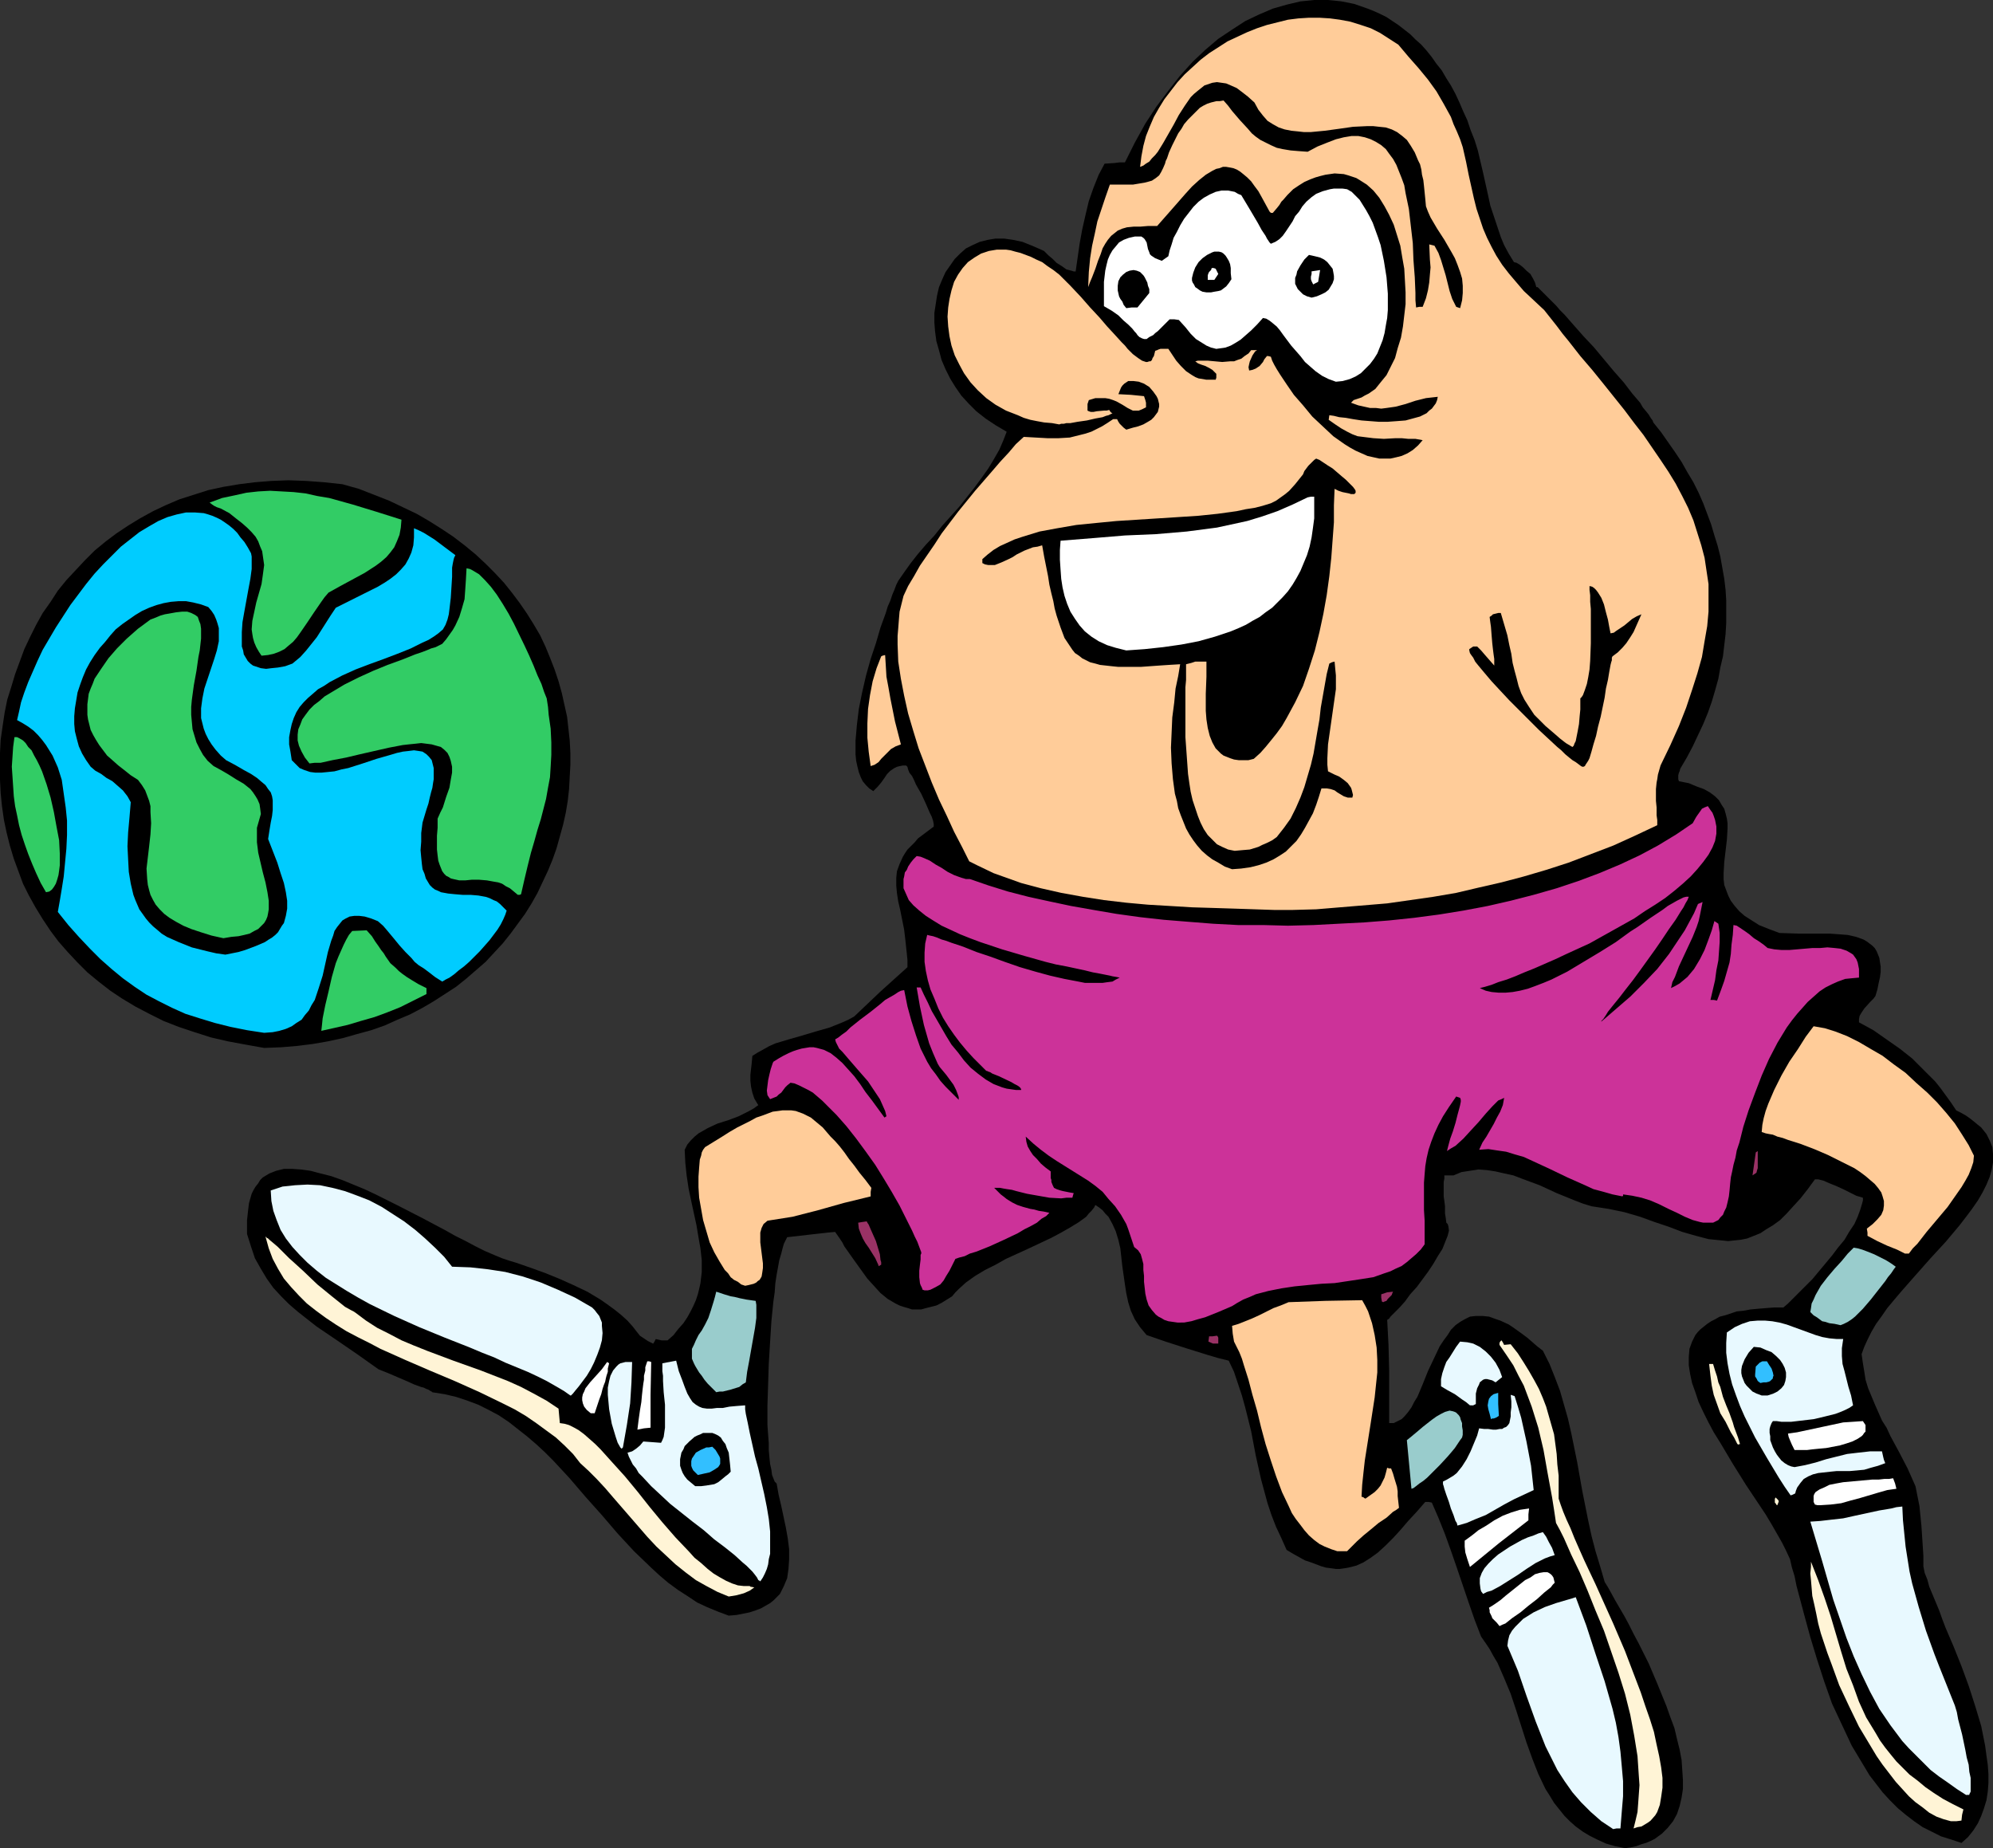 <?xml version="1.0" encoding="UTF-8" standalone="no"?>
<svg
   version="1.0"
   width="129.681mm"
   height="120.251mm"
   id="svg56"
   sodipodi:docname="Three-Legged Runner.wmf"
   xmlns:inkscape="http://www.inkscape.org/namespaces/inkscape"
   xmlns:sodipodi="http://sodipodi.sourceforge.net/DTD/sodipodi-0.dtd"
   xmlns="http://www.w3.org/2000/svg"
   xmlns:svg="http://www.w3.org/2000/svg">
  <rect width="100%" height="100%" fill="#333333" stroke="none"/>
  <sodipodi:namedview
     id="namedview56"
     pagecolor="#ffffff"
     bordercolor="#000000"
     borderopacity="0.25"
     inkscape:showpageshadow="2"
     inkscape:pageopacity="0.0"
     inkscape:pagecheckerboard="0"
     inkscape:deskcolor="#d1d1d1"
     inkscape:document-units="mm" />
  <defs
     id="defs1">
    <pattern
       id="WMFhbasepattern"
       patternUnits="userSpaceOnUse"
       width="6"
       height="6"
       x="0"
       y="0" />
  </defs>
  <path
     style="fill:#000000;fill-opacity:1;fill-rule:evenodd;stroke:none"
     d="m 399.636,454.492 -2.424,-0.485 -2.262,-0.646 -2.101,-0.969 -1.939,-0.969 -1.616,-0.969 -1.778,-1.293 -1.454,-1.293 -1.293,-1.293 -1.293,-1.616 -1.293,-1.616 -0.97,-1.616 -1.131,-1.777 -1.778,-3.716 -1.454,-3.716 -1.454,-4.039 -1.293,-4.039 -1.293,-4.039 -1.293,-3.878 -1.616,-3.878 -1.616,-3.716 -0.97,-1.616 -0.97,-1.777 -0.97,-1.454 -1.131,-1.616 -1.616,-4.201 -1.454,-4.201 -2.909,-8.563 -1.454,-4.201 -1.454,-4.039 -1.616,-4.039 -1.616,-3.716 -0.808,-0.162 h -0.808 l -2.101,2.424 -2.101,2.262 -1.939,2.262 -1.778,1.939 -1.778,1.777 -1.939,1.777 -1.778,1.293 -1.778,1.131 -1.778,0.808 -1.939,0.485 -0.97,0.162 -1.131,0.162 h -0.97 l -1.131,-0.162 -1.293,-0.162 -1.131,-0.323 -1.293,-0.485 -1.293,-0.485 -1.454,-0.485 -2.909,-1.616 -1.616,-0.969 -1.293,-2.908 -1.293,-2.747 -1.131,-2.908 -0.97,-2.908 -1.616,-5.978 -1.293,-5.816 -1.131,-5.978 -1.454,-5.816 -0.808,-2.908 -0.97,-2.908 -0.97,-2.908 -1.293,-2.747 -2.586,-0.646 -2.747,-0.808 -5.171,-1.616 -5.01,-1.616 -4.686,-1.616 -0.808,-0.969 -0.808,-0.969 -1.293,-1.939 -0.97,-2.1 -0.646,-2.1 -0.485,-2.262 -0.323,-2.1 -0.646,-4.524 -0.485,-4.362 -0.485,-2.1 -0.646,-2.1 -0.808,-1.777 -0.97,-1.777 -0.808,-0.808 -0.646,-0.808 -0.808,-0.646 -0.97,-0.646 -0.323,0.646 -0.646,0.808 -0.646,0.646 -0.646,0.808 -1.778,1.293 -2.101,1.293 -2.262,1.293 -2.424,1.293 -2.747,1.293 -2.747,1.293 -5.656,2.585 -2.586,1.454 -2.586,1.293 -2.424,1.454 -2.262,1.616 -1.778,1.616 -0.808,0.808 -0.808,0.969 -1.293,0.808 -1.293,0.808 -1.293,0.646 -1.293,0.323 -1.293,0.323 -1.131,0.323 h -1.131 -1.131 l -0.97,-0.323 -1.131,-0.323 -0.97,-0.323 -0.97,-0.485 -1.939,-1.131 -1.778,-1.454 -1.616,-1.777 -1.616,-1.777 -2.909,-4.039 -2.747,-3.878 -0.485,-0.969 -0.646,-0.969 -1.131,-1.616 -1.778,0.162 -1.454,0.162 -2.909,0.323 -2.747,0.323 -2.909,0.323 -0.323,0.646 -0.485,0.969 -0.323,1.131 -0.323,1.293 -0.485,1.616 -0.323,1.777 -0.323,1.777 -0.323,2.1 -0.162,2.262 -0.323,2.262 -0.485,4.847 -0.323,5.17 -0.323,5.332 -0.162,5.17 -0.162,5.009 v 4.847 l 0.162,2.262 0.162,2.1 v 1.777 l 0.162,1.777 0.162,1.616 0.323,1.454 0.162,1.293 0.323,0.808 0.323,0.808 0.485,0.485 0.485,2.747 0.646,2.747 1.131,5.332 0.485,2.747 0.323,2.585 v 2.424 l -0.162,2.424 -0.323,2.262 -0.808,1.939 -0.485,0.969 -0.485,0.969 -0.808,0.808 -0.808,0.808 -0.808,0.646 -1.131,0.646 -1.131,0.646 -1.293,0.485 -1.454,0.485 -1.616,0.323 -1.616,0.323 -1.939,0.162 -2.586,-0.969 -2.747,-1.131 -2.424,-1.131 -2.424,-1.616 -2.262,-1.454 -2.424,-1.777 -2.101,-1.777 -2.101,-1.939 -4.202,-4.039 -4.04,-4.362 -3.878,-4.524 -4.04,-4.524 -3.878,-4.524 -4.04,-4.362 -2.101,-2.1 -2.101,-1.939 -2.262,-1.939 -2.262,-1.777 -2.262,-1.777 -2.424,-1.616 -2.424,-1.293 -2.586,-1.293 -2.586,-0.969 -2.909,-0.969 -2.747,-0.646 -3.07,-0.485 -0.162,-0.162 -0.323,-0.162 -0.485,-0.323 -0.485,-0.162 -0.646,-0.323 -0.646,-0.162 -1.778,-0.646 -1.778,-0.808 -1.131,-0.485 -1.131,-0.485 -2.262,-0.969 -2.424,-0.969 -5.01,-3.554 -5.171,-3.554 -5.01,-3.393 -2.262,-1.777 -2.262,-1.777 -2.262,-1.939 -1.939,-1.939 -1.939,-2.1 -1.616,-2.262 -1.454,-2.424 -1.454,-2.585 -0.97,-2.908 -0.97,-3.07 v -1.616 -1.777 l 0.162,-1.454 0.162,-1.454 0.162,-1.293 0.323,-1.131 0.323,-1.131 0.485,-0.969 0.485,-0.808 0.646,-0.808 0.485,-0.808 0.646,-0.646 0.808,-0.485 0.808,-0.485 0.808,-0.323 0.808,-0.323 1.939,-0.485 h 2.101 l 2.262,0.162 2.262,0.323 2.424,0.646 2.586,0.646 2.747,0.969 2.747,1.131 2.747,1.131 2.747,1.293 5.818,2.908 5.656,2.908 5.494,2.908 2.586,1.454 2.586,1.293 2.424,1.293 2.262,1.131 2.262,0.969 1.939,0.808 1.939,0.646 1.616,0.485 3.717,1.293 3.555,1.293 3.555,1.454 3.232,1.454 3.394,1.616 3.232,1.939 1.616,1.131 1.778,1.293 1.616,1.293 1.616,1.454 1.293,1.454 1.131,1.454 0.646,0.808 0.97,0.646 0.97,0.646 1.293,0.646 0.323,-0.485 0.323,-0.646 1.454,0.323 h 1.454 l 1.454,-1.293 1.131,-1.454 1.293,-1.454 0.97,-1.454 0.808,-1.454 0.646,-1.293 0.646,-1.454 0.485,-1.454 0.323,-1.293 0.323,-1.454 0.323,-2.747 v -2.908 l -0.323,-2.908 -0.485,-2.747 -0.485,-2.908 -1.293,-5.978 -0.646,-3.07 -0.485,-3.231 -0.323,-3.07 -0.162,-3.231 0.646,-1.293 0.808,-0.969 0.97,-0.969 0.97,-0.808 1.131,-0.646 1.131,-0.646 2.424,-1.131 2.586,-0.808 2.586,-0.969 2.586,-1.293 1.131,-0.646 1.131,-0.808 -0.485,-0.808 -0.485,-0.808 -0.485,-1.454 -0.323,-1.454 -0.162,-1.454 v -1.454 l 0.162,-1.454 0.162,-1.454 0.162,-1.777 1.293,-0.808 1.454,-0.808 1.454,-0.808 1.454,-0.646 3.232,-0.969 3.394,-0.969 3.232,-0.969 3.394,-0.969 3.232,-1.293 1.454,-0.646 1.454,-0.808 6.464,-6.14 6.626,-5.978 v -1.777 l -0.162,-1.616 -0.323,-3.07 -0.323,-2.747 -0.485,-2.424 -0.485,-2.424 -0.485,-2.1 -0.323,-2.1 -0.162,-1.777 v -1.939 l 0.162,-1.616 0.646,-1.777 0.808,-1.777 0.485,-0.808 0.646,-0.969 0.808,-0.808 0.97,-0.969 0.808,-0.969 1.293,-0.969 1.293,-0.969 1.293,-0.969 v -0.646 l -0.162,-0.808 -0.323,-0.969 -0.485,-0.969 -0.97,-2.262 -1.131,-2.424 -1.293,-2.262 -0.485,-1.131 -0.485,-0.969 -0.646,-0.808 -0.323,-0.808 -0.162,-0.646 -0.323,-0.323 h -0.808 l -0.808,0.162 -0.646,0.162 -0.646,0.323 -0.97,0.646 -0.808,0.808 -0.646,0.969 -0.808,1.131 -0.808,0.969 -1.131,1.131 -0.97,-0.646 -0.808,-0.808 -0.808,-0.969 -0.485,-0.969 -0.485,-1.293 -0.323,-1.293 -0.323,-1.454 -0.162,-1.616 v -3.393 l 0.162,-1.777 0.162,-1.939 0.485,-4.039 0.808,-4.039 0.97,-4.201 1.131,-4.039 1.293,-3.878 1.131,-3.878 1.293,-3.555 0.485,-1.616 0.646,-1.454 0.485,-1.454 0.485,-1.131 0.485,-1.293 0.485,-0.969 1.454,-2.1 1.616,-2.262 1.778,-2.262 1.939,-2.262 2.101,-2.262 1.939,-2.424 4.202,-4.685 3.717,-4.685 1.778,-2.424 1.616,-2.262 1.454,-2.424 1.293,-2.262 0.97,-2.262 0.808,-2.1 -2.747,-1.616 -2.424,-1.616 -2.262,-1.777 -1.939,-1.939 -1.778,-1.939 -1.454,-2.1 -1.293,-2.1 -1.131,-2.262 -0.97,-2.262 -0.646,-2.424 -0.646,-2.262 -0.323,-2.424 -0.162,-2.1 v -2.424 l 0.323,-2.1 0.323,-2.1 0.485,-2.1 0.808,-1.939 0.808,-1.777 1.131,-1.616 1.131,-1.616 1.293,-1.293 1.454,-1.293 1.616,-0.808 1.778,-0.808 1.939,-0.485 1.939,-0.323 h 2.101 l 2.262,0.323 2.262,0.485 2.424,0.969 2.586,1.131 0.323,0.162 0.323,0.323 0.808,0.808 0.97,0.808 0.97,0.969 1.293,0.808 1.131,0.808 1.293,0.323 0.485,0.162 h 0.485 l 0.485,-3.393 0.485,-3.393 0.646,-3.555 0.808,-3.555 0.808,-3.393 1.131,-3.231 1.293,-3.231 1.454,-2.747 2.424,-0.162 1.293,-0.162 h 1.293 l 2.424,-4.847 2.586,-4.685 2.747,-4.201 2.909,-3.878 2.909,-3.716 3.07,-3.393 3.07,-2.908 3.232,-2.747 3.394,-2.262 3.232,-2.1 3.394,-1.616 3.394,-1.454 3.394,-0.969 3.394,-0.808 L 323.2,0 h 3.394 l 3.232,0.323 3.232,0.646 3.232,1.131 1.616,0.646 1.454,0.646 1.616,0.808 1.454,0.969 1.454,0.969 1.454,1.131 1.454,1.131 1.293,1.293 1.454,1.293 1.293,1.454 1.293,1.616 1.131,1.616 1.293,1.616 1.131,1.939 1.131,1.777 1.131,2.1 0.97,2.1 0.97,2.262 0.97,2.1 0.808,2.424 0.97,2.424 0.808,2.585 0.646,2.747 0.646,2.747 0.646,2.908 0.646,2.908 0.485,2.262 0.646,1.939 1.293,3.878 0.646,1.939 0.808,1.939 1.131,2.1 1.293,2.1 0.646,0.162 0.808,0.485 0.808,0.646 0.808,0.808 0.97,0.808 0.646,1.131 0.485,0.969 0.323,1.131 h 0.323 l 0.323,0.323 0.323,0.323 0.646,0.646 0.646,0.646 0.808,0.808 0.808,0.808 0.97,0.969 0.97,1.131 1.131,1.131 2.262,2.585 2.424,2.747 2.586,2.747 4.848,5.816 2.424,2.747 2.101,2.747 0.97,1.131 0.97,1.131 0.646,1.131 0.808,0.969 0.646,0.808 0.485,0.808 0.485,0.646 0.162,0.485 1.939,2.424 3.394,4.847 1.616,2.424 1.454,2.585 1.454,2.424 1.293,2.585 1.131,2.585 0.97,2.585 0.97,2.585 0.808,2.747 0.808,2.585 0.646,2.585 0.485,2.747 0.485,2.747 0.323,2.747 0.162,2.585 v 2.747 2.747 l -0.162,2.747 -0.323,2.747 -0.323,2.747 -0.646,2.747 -0.485,2.747 -0.808,2.908 -0.808,2.747 -0.97,2.747 -1.131,2.747 -1.293,2.747 -1.293,2.747 -1.454,2.747 -1.616,2.747 -0.162,0.646 -0.162,0.323 -0.162,0.646 v 0.646 0.323 l 0.162,0.485 2.424,0.485 1.939,0.808 1.778,0.646 1.454,0.808 1.293,0.969 0.97,0.969 0.646,1.131 0.646,0.969 0.323,1.131 0.323,1.293 0.162,1.131 v 1.293 l -0.162,2.747 -0.646,5.493 -0.162,2.747 v 1.454 l 0.162,1.454 0.485,1.293 0.485,1.293 0.646,1.293 0.97,1.293 1.131,1.293 1.293,1.131 1.778,1.131 1.778,1.131 2.424,0.969 2.586,0.969 5.01,0.162 h 5.01 2.424 l 2.262,0.162 2.101,0.162 2.101,0.485 1.778,0.646 0.808,0.485 0.646,0.485 0.646,0.485 0.646,0.646 0.485,0.808 0.323,0.808 0.323,0.808 0.162,1.131 0.162,0.969 v 1.293 l -0.162,1.293 -0.323,1.454 -0.323,1.616 -0.485,1.616 -0.485,0.646 -0.808,0.808 -1.454,1.616 -0.646,0.969 -0.485,0.808 -0.162,0.808 v 0.808 l 3.555,1.939 3.232,2.262 3.232,2.262 3.07,2.424 2.747,2.747 2.909,2.908 1.293,1.616 1.293,1.777 1.293,1.777 1.293,1.939 1.293,0.646 1.131,0.646 1.131,0.808 0.808,0.646 0.97,0.808 0.808,0.646 0.646,0.808 0.646,0.808 0.808,1.616 0.646,1.616 0.162,1.777 v 1.939 l -0.323,1.777 -0.485,1.777 -0.808,1.939 -0.97,1.939 -1.131,1.939 -1.454,2.1 -1.454,1.939 -1.616,2.1 -3.394,4.039 -3.717,4.039 -3.717,4.201 -3.555,4.039 -1.778,2.1 -1.616,1.939 -1.454,2.1 -1.293,1.777 -1.131,1.939 -0.97,1.939 -0.808,1.777 -0.646,1.777 0.323,2.262 0.323,1.939 0.323,2.1 0.646,2.1 0.808,1.939 0.808,1.939 1.778,4.039 1.131,1.777 0.97,2.1 2.101,3.878 2.101,4.039 1.939,4.362 0.485,2.424 0.485,2.424 0.485,4.847 0.323,4.847 0.162,2.585 v 2.585 l 0.323,1.616 0.646,1.616 0.485,1.777 0.808,1.939 0.808,1.939 0.808,1.939 0.808,2.262 0.808,2.1 1.939,4.524 1.939,4.847 1.778,4.847 1.616,5.009 1.454,4.847 0.485,2.424 0.485,2.424 0.323,2.424 0.323,2.262 0.162,2.262 v 2.262 l -0.162,2.1 -0.323,2.1 -0.646,2.1 -0.646,1.777 -0.808,1.777 -1.131,1.777 -1.293,1.616 -1.616,1.454 -2.424,-0.808 -2.586,-0.808 -2.262,-1.131 -2.262,-1.131 -2.101,-1.454 -2.101,-1.616 -1.939,-1.616 -1.939,-1.939 -1.778,-1.939 -1.616,-2.1 -1.616,-2.1 -1.454,-2.424 -1.454,-2.424 -1.454,-2.424 -2.424,-5.17 -2.424,-5.17 -1.939,-5.493 -1.778,-5.493 -1.616,-5.332 -1.454,-5.332 -1.293,-4.847 -0.646,-2.424 -0.485,-2.424 -0.646,-2.1 -0.485,-2.1 -0.97,-2.1 -0.97,-1.939 -1.293,-2.262 -1.293,-2.262 -1.454,-2.424 -1.616,-2.424 -3.232,-4.847 -3.232,-5.17 -3.07,-5.17 -1.616,-2.585 -1.293,-2.424 -1.293,-2.585 -1.131,-2.424 -0.808,-2.424 -0.808,-2.262 -0.485,-2.262 -0.323,-2.1 v -2.1 l 0.162,-1.939 0.646,-1.777 0.808,-1.616 0.646,-0.808 0.646,-0.646 0.808,-0.646 0.808,-0.646 0.97,-0.646 0.97,-0.485 1.131,-0.646 1.293,-0.323 1.454,-0.485 1.454,-0.485 1.616,-0.162 1.778,-0.323 1.778,-0.162 1.939,-0.162 2.101,-0.162 h 2.262 l 1.131,-0.969 1.293,-1.293 1.454,-1.454 1.616,-1.616 1.616,-1.616 1.616,-1.939 3.232,-3.878 1.454,-1.939 1.616,-1.939 1.131,-1.939 1.293,-1.939 0.808,-1.777 0.646,-1.777 0.485,-1.616 0.162,-0.646 v -0.646 l -1.616,-0.485 -1.616,-0.808 -1.616,-0.808 -1.778,-0.808 -1.616,-0.646 -1.454,-0.646 -0.646,-0.162 -0.646,-0.162 h -0.485 -0.323 l -1.778,2.424 -1.778,2.262 -1.778,1.939 -1.616,1.777 -1.616,1.616 -1.778,1.293 -1.616,0.969 -1.454,0.969 -1.616,0.646 -1.616,0.646 -1.616,0.323 -1.616,0.162 -1.454,0.162 -1.616,-0.162 -1.616,-0.162 -1.616,-0.162 -3.07,-0.808 -3.394,-0.969 -3.394,-1.293 -3.394,-1.131 -3.555,-1.293 -3.878,-1.131 -3.878,-0.808 -2.101,-0.323 -2.101,-0.323 -2.101,-0.646 -2.101,-0.808 -4.363,-1.777 -4.202,-1.939 -4.363,-1.616 -2.101,-0.808 -2.262,-0.485 -2.101,-0.485 -2.101,-0.323 -2.101,-0.162 -2.101,0.323 -2.101,0.323 -1.939,0.808 h -2.262 v 0.808 l -0.162,0.808 v 3.555 l 0.162,1.131 0.162,1.293 v 0.969 0.808 l 0.162,0.969 0.162,1.293 0.323,0.323 0.162,0.485 0.162,1.131 -0.162,0.646 -0.162,0.646 -0.646,1.616 -0.646,1.616 -1.131,1.777 -1.131,1.939 -1.293,1.939 -2.747,3.716 -1.616,1.777 -1.293,1.777 -1.293,1.454 -1.293,1.293 -0.97,0.969 -0.323,0.485 -0.485,0.323 0.323,6.14 0.162,6.301 v 12.925 h 1.131 l 0.97,-0.485 0.97,-0.485 0.808,-0.808 0.808,-0.969 0.808,-1.131 0.646,-1.293 0.808,-1.293 1.293,-3.07 1.293,-3.231 1.454,-3.07 1.454,-3.07 0.97,-1.454 0.97,-1.293 0.808,-1.293 1.131,-1.131 1.131,-0.808 1.131,-0.646 1.293,-0.646 1.454,-0.162 h 1.616 l 1.616,0.162 1.778,0.646 0.97,0.323 2.101,0.969 0.97,0.646 1.131,0.808 1.131,0.808 1.293,0.969 1.131,0.969 1.293,1.131 1.454,1.131 1.616,3.231 1.293,3.231 1.293,3.393 0.97,3.393 0.97,3.393 0.808,3.555 1.454,7.109 1.293,7.271 1.454,7.271 0.808,3.716 0.97,3.716 1.131,3.716 1.131,3.878 0.808,1.293 0.808,1.454 0.97,1.777 1.131,1.939 1.131,1.939 1.131,2.1 1.131,2.262 1.293,2.424 2.424,4.847 2.262,5.332 2.101,5.17 0.97,2.747 0.97,2.585 0.646,2.747 0.646,2.585 0.485,2.585 0.162,2.424 0.162,2.424 v 2.262 l -0.323,2.1 -0.485,2.1 -0.646,1.939 -0.97,1.777 -1.293,1.616 -1.454,1.454 -1.778,1.293 -0.97,0.485 -1.131,0.485 -1.131,0.323 -1.293,0.485 -1.454,0.323 z"
     id="path1" />
  <path
     style="fill:#e8f9ff;fill-opacity:1;fill-rule:evenodd;stroke:none"
     d="m 396.728,449.806 -1.454,-0.969 -1.454,-0.969 -2.586,-2.262 -2.424,-2.424 -2.101,-2.424 -1.939,-2.747 -1.778,-2.747 -1.454,-2.908 -1.454,-2.908 -2.424,-6.14 -2.262,-6.301 -2.101,-6.14 -1.293,-3.07 -1.293,-3.07 0.162,-1.293 0.323,-1.293 0.646,-1.131 0.808,-0.969 0.97,-0.969 0.97,-0.969 1.293,-0.808 1.293,-0.808 2.747,-1.293 2.747,-0.969 2.747,-0.808 1.131,-0.323 0.97,-0.323 2.586,6.947 2.262,6.947 2.262,6.786 0.97,3.393 0.97,3.393 0.808,3.393 0.646,3.555 0.485,3.554 0.323,3.555 0.323,3.716 v 3.716 l -0.323,3.878 -0.323,4.039 h -0.97 z"
     id="path2" />
  <path
     style="fill:#fff4d6;fill-opacity:1;fill-rule:evenodd;stroke:none"
     d="m 401.737,449.645 0.485,-1.939 0.485,-2.1 0.162,-2.1 0.162,-2.262 0.162,-2.262 -0.162,-2.262 -0.323,-4.847 -0.808,-5.009 -0.97,-5.17 -1.293,-5.17 -1.616,-5.17 -1.778,-5.17 -1.778,-5.17 -2.101,-5.009 -1.939,-4.847 -1.939,-4.524 -2.101,-4.362 -1.778,-4.039 -0.97,-1.939 -0.97,-1.777 -0.485,-3.231 -0.485,-3.07 -1.131,-6.14 -0.97,-5.493 -1.293,-5.493 -0.808,-2.585 -0.808,-2.585 -0.97,-2.585 -0.97,-2.585 -1.293,-2.424 -1.293,-2.585 -1.616,-2.424 -1.778,-2.585 v -0.485 l 0.162,-0.323 0.162,-0.162 0.162,-0.162 0.323,0.485 0.323,0.646 1.616,-0.162 1.778,2.262 1.454,2.262 1.293,2.1 1.293,2.262 1.131,2.1 0.97,2.262 0.808,2.1 0.646,2.262 0.646,2.262 0.646,2.262 0.323,2.424 0.323,2.424 0.162,2.585 0.323,2.747 v 2.747 2.908 l 0.485,1.454 0.646,1.777 0.808,1.939 0.97,2.1 0.97,2.424 1.131,2.585 1.293,2.908 1.293,2.747 1.454,3.07 1.454,3.231 2.909,6.463 2.909,6.786 2.586,6.786 1.293,3.393 1.131,3.393 1.131,3.231 0.97,3.07 0.646,3.07 0.646,2.908 0.485,2.747 0.323,2.585 v 2.424 l -0.323,2.262 -0.323,1.939 -0.646,1.777 -0.485,0.808 -1.131,1.293 -0.646,0.485 -0.808,0.485 -0.808,0.485 -0.97,0.162 z"
     id="path3" />
  <path
     style="fill:#fff4d6;fill-opacity:1;fill-rule:evenodd;stroke:none"
     d="m 479.79,447.868 -1.778,-0.485 -1.778,-0.646 -1.778,-0.969 -1.616,-1.293 -1.778,-1.293 -1.616,-1.454 -1.616,-1.777 -1.616,-1.777 -1.616,-2.1 -1.616,-2.1 -1.454,-2.1 -1.454,-2.424 -2.909,-4.847 -2.424,-5.009 -2.424,-5.17 -1.939,-5.332 -0.97,-2.585 -0.808,-2.424 -0.808,-2.424 -0.646,-2.424 -0.485,-2.424 -0.485,-2.262 -0.485,-2.1 -0.162,-1.939 -0.162,-1.939 -0.162,-1.616 0.162,-1.616 v -1.293 l 1.778,4.524 1.616,4.524 1.454,4.362 2.586,8.725 1.293,4.201 1.616,4.039 1.454,4.039 1.778,3.878 2.262,3.716 1.131,1.939 1.293,1.777 1.293,1.616 1.454,1.777 1.616,1.616 1.616,1.616 1.939,1.454 1.939,1.616 2.101,1.454 2.262,1.454 2.424,1.293 2.586,1.293 -0.323,1.293 -0.162,1.454 -1.293,0.162 z"
     id="path4" />
  <path
     style="fill:#e8f9ff;fill-opacity:1;fill-rule:evenodd;stroke:none"
     d="m 483.507,441.405 -2.262,-1.454 -2.262,-1.616 -2.101,-1.454 -2.101,-1.616 -1.778,-1.777 -1.778,-1.777 -1.778,-1.777 -1.616,-1.777 -1.454,-1.939 -1.454,-1.939 -2.747,-4.039 -2.262,-4.201 -2.101,-4.362 -1.939,-4.362 -1.778,-4.524 -1.616,-4.685 -1.616,-4.685 -2.747,-9.533 -2.909,-9.694 2.424,-0.162 2.747,-0.323 2.909,-0.323 2.909,-0.646 5.979,-1.293 2.909,-0.485 1.293,-0.323 1.454,-0.162 0.162,3.393 0.323,3.231 0.323,3.231 0.485,3.07 0.485,3.07 0.646,2.908 1.616,5.816 1.778,5.816 2.101,5.816 1.131,2.908 1.293,3.231 1.293,3.231 1.293,3.231 0.485,1.616 0.323,1.777 0.97,3.716 0.808,3.878 0.323,1.777 0.485,1.777 0.162,1.777 0.323,1.454 v 1.454 1.131 0.808 l -0.323,0.646 v 0.162 h -0.323 -0.162 z"
     id="path5" />
  <path
     style="fill:#ffffff;fill-opacity:1;fill-rule:evenodd;stroke:none"
     d="m 368.771,399.882 -0.646,-0.808 -0.646,-0.646 -0.485,-0.485 -0.162,-0.485 -0.485,-0.969 v -0.485 l -0.162,-0.646 0.808,-0.485 0.97,-0.646 1.131,-0.808 1.131,-0.969 2.424,-1.939 2.424,-1.939 1.293,-0.646 1.131,-0.808 1.131,-0.323 0.97,-0.162 h 0.97 l 0.323,0.162 0.485,0.323 0.323,0.323 0.323,0.485 0.162,0.646 0.162,0.646 -0.485,0.485 -0.485,0.646 -1.616,1.293 -1.778,1.616 -2.101,1.616 -1.939,1.616 -2.101,1.454 -0.808,0.646 -0.808,0.646 -0.808,0.323 z"
     id="path6" />
  <path
     style="fill:#e8f9ff;fill-opacity:1;fill-rule:evenodd;stroke:none"
     d="m 186.486,388.572 -0.323,-0.646 -0.485,-0.646 -0.646,-0.808 -0.646,-0.646 -0.808,-0.808 -0.97,-0.808 -1.939,-1.777 -2.424,-1.939 -2.586,-1.939 -2.586,-2.262 -2.747,-2.1 -5.494,-4.362 -2.424,-2.262 -2.262,-2.1 -2.101,-2.262 -0.97,-0.969 -0.646,-1.131 -0.808,-0.969 -0.485,-0.969 -0.485,-0.969 -0.323,-0.969 1.131,-0.323 0.97,-0.646 0.97,-0.808 0.808,-0.969 4.363,0.323 0.323,-0.646 0.323,-0.808 0.162,-1.131 0.162,-1.131 v -1.293 -1.454 -2.908 l -0.323,-3.07 -0.162,-2.747 v -1.293 l -0.162,-1.131 v -1.131 -0.808 l 3.394,-0.646 0.323,1.293 0.323,1.293 0.808,2.1 0.646,1.777 0.646,1.616 0.646,1.131 0.646,0.969 0.808,0.646 0.808,0.485 0.808,0.323 1.131,0.162 h 1.131 l 1.293,-0.162 h 1.454 l 1.616,-0.323 1.778,-0.162 2.101,-0.162 v 0.969 l 0.162,1.131 0.485,2.262 0.485,2.424 0.646,2.908 0.646,2.908 0.808,2.908 1.454,6.301 0.646,3.231 0.485,2.908 0.323,3.07 v 2.908 2.585 l -0.323,1.293 -0.162,1.293 -0.323,1.131 -0.485,1.131 -0.485,0.969 -0.646,0.969 -0.162,-0.162 z"
     id="path7" />
  <path
     style="fill:#fff4d6;fill-opacity:1;fill-rule:evenodd;stroke:none"
     d="m 179.214,392.611 -2.747,-1.131 -2.747,-1.454 -2.586,-1.454 -2.586,-1.939 -2.424,-1.939 -2.424,-2.262 -2.262,-2.1 -2.262,-2.424 -4.202,-4.847 -4.202,-4.847 -1.939,-2.262 -2.101,-2.262 -1.939,-1.939 -2.101,-1.939 -1.778,-2.262 -2.101,-2.1 -2.101,-1.939 -2.424,-1.777 -2.424,-1.777 -2.586,-1.777 -2.747,-1.616 -2.909,-1.454 -5.656,-2.747 -6.141,-2.747 -6.141,-2.585 -5.979,-2.585 -6.141,-2.747 -2.747,-1.454 -2.909,-1.454 -2.747,-1.454 -2.586,-1.616 -2.424,-1.616 -2.424,-1.777 -2.262,-1.777 -1.939,-1.939 -1.939,-2.1 -1.778,-2.1 -1.454,-2.424 -1.293,-2.424 -0.97,-2.585 -0.808,-2.908 0.162,0.162 0.162,0.162 0.323,0.162 0.323,0.323 0.97,0.808 1.131,0.969 1.293,1.293 1.454,1.454 1.616,1.454 1.778,1.616 3.555,3.393 1.778,1.454 1.778,1.454 1.616,1.293 1.616,1.293 1.454,0.808 0.646,0.323 0.485,0.323 2.586,1.939 2.747,1.777 2.909,1.454 3.07,1.616 3.07,1.293 3.232,1.293 6.464,2.424 6.787,2.424 6.626,2.585 3.232,1.454 3.07,1.616 3.232,1.777 2.909,1.939 0.323,3.554 1.131,0.162 1.131,0.323 1.293,0.646 1.131,0.646 1.293,0.969 1.293,1.131 1.454,1.293 1.293,1.293 1.454,1.616 1.454,1.616 3.07,3.393 3.07,3.716 3.07,3.878 3.07,3.716 3.232,3.716 3.232,3.393 1.454,1.616 1.616,1.293 1.616,1.454 1.454,1.131 1.616,0.969 1.454,0.808 1.454,0.646 1.454,0.485 1.454,0.162 h 1.454 l 0.162,0.162 0.97,0.162 -1.131,0.808 -1.454,0.646 -1.778,0.485 z"
     id="path8" />
  <path
     style="fill:#e8f9ff;fill-opacity:1;fill-rule:evenodd;stroke:none"
     d="m 364.731,391.965 -0.485,-0.646 -0.162,-0.646 -0.162,-1.293 v -1.293 l 0.485,-1.293 0.646,-1.131 0.97,-1.131 1.131,-1.131 1.293,-1.131 1.454,-0.969 1.454,-0.969 2.909,-1.616 1.454,-0.646 1.454,-0.485 1.131,-0.485 1.131,-0.323 0.808,1.131 0.646,1.293 0.808,1.454 0.646,1.777 -1.131,0.323 -1.293,0.485 -2.262,1.131 -2.262,1.454 -2.101,1.454 -4.363,2.747 -2.101,1.131 -1.131,0.323 z"
     id="path9" />
  <path
     style="fill:#ffffff;fill-opacity:1;fill-rule:evenodd;stroke:none"
     d="m 361.499,385.341 -0.646,-1.939 -0.485,-1.616 -0.162,-1.454 v -1.454 l 1.778,-1.293 1.616,-1.293 1.939,-1.131 1.939,-1.293 2.101,-1.131 2.101,-0.808 2.101,-0.646 2.262,-0.323 -0.162,1.454 v 1.454 l -7.272,5.655 z"
     id="path10" />
  <path
     style="fill:#ffcc99;fill-opacity:1;fill-rule:evenodd;stroke:none"
     d="m 328.856,381.463 -1.454,-0.485 -1.616,-0.646 -1.293,-0.646 -1.293,-0.969 -1.293,-1.131 -1.131,-1.293 -0.97,-1.293 -1.131,-1.454 -0.97,-1.454 -0.808,-1.777 -1.616,-3.393 -1.454,-3.878 -1.293,-3.878 -1.293,-4.039 -1.131,-4.201 -0.97,-4.039 -1.131,-3.878 -0.97,-3.716 -1.131,-3.555 -0.485,-1.616 -0.646,-1.616 -0.646,-1.293 -0.646,-1.293 -0.323,-1.939 -0.162,-1.939 1.616,-0.485 1.616,-0.646 1.616,-0.646 1.778,-0.808 3.555,-1.777 1.778,-0.646 1.939,-0.808 4.525,-0.162 4.525,-0.162 9.05,-0.162 0.808,1.454 0.646,1.293 0.97,2.908 0.646,2.908 0.485,3.07 0.162,3.07 v 3.07 l -0.323,3.07 -0.323,3.07 -0.97,6.301 -0.97,6.14 -0.485,3.07 -0.323,2.908 -0.323,3.07 -0.162,2.908 0.485,0.162 0.162,0.162 0.323,0.162 1.131,-0.808 1.131,-0.808 0.808,-0.808 0.646,-0.808 0.485,-0.969 0.485,-0.969 0.323,-1.131 0.323,-1.293 0.485,0.162 h 0.485 l 0.485,1.293 0.323,1.131 0.646,2.1 0.162,1.131 v 1.131 l 0.162,1.454 0.162,1.454 -0.646,0.485 -0.808,0.485 -1.616,1.454 -1.939,1.293 -1.939,1.616 -1.778,1.454 -1.616,1.454 -0.808,0.808 -0.646,0.646 -0.485,0.485 -0.485,0.485 z"
     id="path11" />
  <path
     style="fill:#e8f9ff;fill-opacity:1;fill-rule:evenodd;stroke:none"
     d="m 358.428,375.162 -0.162,-0.646 -0.323,-0.485 -0.485,-1.454 -0.646,-1.616 -0.485,-1.616 -0.646,-1.777 -0.485,-1.454 -0.162,-0.646 -0.162,-0.485 v -0.485 -0.162 l 0.97,-0.485 0.808,-0.485 0.808,-0.485 0.808,-0.646 1.293,-1.616 1.131,-1.777 0.97,-1.939 0.808,-1.939 0.808,-1.939 0.485,-1.777 1.293,0.162 h 0.97 l 1.131,0.162 h 0.808 l 0.808,-0.162 h 0.646 l 0.485,-0.323 0.485,-0.162 0.485,-0.485 0.323,-0.485 0.162,-0.808 0.162,-0.808 v -0.969 l 0.162,-1.293 v -1.454 l -0.162,-1.616 0.485,0.162 0.485,0.162 0.808,2.585 0.808,2.747 1.293,5.816 1.131,5.978 0.646,5.978 -2.424,1.131 -2.424,1.131 -2.424,1.293 -2.262,1.293 -2.262,1.293 -2.424,0.969 -2.262,0.969 z"
     id="path12" />
  <path
     style="fill:#fff4d6;fill-opacity:1;fill-rule:evenodd;stroke:none"
     d="m 436.966,370.153 -0.323,-0.485 -0.162,-0.162 v -0.485 -0.485 l 0.162,-0.162 v -0.162 l 0.485,0.485 0.162,0.162 0.162,0.323 -0.162,0.485 -0.162,0.323 v 0.162 z"
     id="path13" />
  <path
     style="fill:#ffffff;fill-opacity:1;fill-rule:evenodd;stroke:none"
     d="m 447.631,370.153 h -0.646 l -0.646,-0.162 -0.323,-0.646 v -0.485 -0.485 -0.485 l 0.162,-0.485 0.323,-0.485 0.97,-0.646 1.131,-0.485 1.293,-0.646 1.616,-0.323 1.778,-0.323 3.555,-0.323 3.555,-0.323 h 1.616 l 1.454,-0.162 h 1.131 l 0.97,-0.162 0.485,1.293 0.323,1.293 -2.262,0.323 -2.262,0.646 -4.363,1.293 -2.424,0.646 -2.262,0.646 -2.586,0.323 z"
     id="path14" />
  <path
     style="fill:#e8f9ff;fill-opacity:1;fill-rule:evenodd;stroke:none"
     d="m 440.36,367.73 -1.454,-2.1 -1.454,-2.262 -2.909,-4.847 -2.909,-5.009 -1.293,-2.585 -1.293,-2.585 -1.131,-2.585 -0.97,-2.585 -0.97,-2.747 -0.646,-2.585 -0.485,-2.585 -0.323,-2.585 v -2.424 l 0.162,-2.585 0.97,-0.646 0.97,-0.646 1.778,-0.808 1.939,-0.646 1.939,-0.162 h 1.778 l 1.778,0.162 1.778,0.323 1.778,0.485 3.555,1.293 3.555,1.293 1.616,0.485 1.778,0.323 1.778,0.162 h 1.616 l -0.162,1.131 -0.162,1.131 v 1.939 l 0.162,1.939 0.485,1.777 0.485,1.939 0.485,1.939 0.646,2.1 0.485,2.424 -0.97,0.646 -0.97,0.485 -1.131,0.485 -1.293,0.485 -2.586,0.646 -2.747,0.646 -2.747,0.323 -2.747,0.323 h -2.424 l -1.131,-0.162 h -0.97 l -0.323,0.485 -0.323,0.808 -0.162,0.646 v 0.969 l 0.162,0.808 v 0.969 l 0.646,1.777 0.485,0.969 0.485,0.808 0.485,0.646 0.646,0.808 0.808,0.646 0.808,0.485 0.808,0.323 0.808,0.162 2.586,-0.485 2.586,-0.646 2.586,-0.808 2.586,-0.646 2.586,-0.646 2.747,-0.323 2.909,-0.323 h 2.909 l 0.323,1.454 0.162,0.646 0.323,0.808 -1.778,0.646 -1.778,0.485 -1.616,0.485 -1.778,0.162 -1.778,0.162 h -1.616 -1.616 l -1.616,0.162 -1.454,0.162 -1.454,0.162 -1.293,0.323 -1.131,0.485 -1.131,0.646 -0.808,0.969 -0.808,1.131 -0.323,0.808 -0.162,0.646 -0.646,0.323 z"
     id="path15" />
  <path
     style="fill:#99cccc;fill-opacity:1;fill-rule:evenodd;stroke:none"
     d="m 347.116,366.114 -1.131,-11.956 0.808,-0.646 0.97,-0.808 0.97,-0.808 1.131,-0.969 2.262,-1.777 1.131,-0.808 1.131,-0.646 0.97,-0.485 1.131,-0.323 0.808,0.162 0.485,0.162 0.323,0.162 0.323,0.323 0.323,0.323 0.323,0.485 0.162,0.646 0.323,0.808 v 0.808 l 0.162,0.969 v 1.131 l -0.162,0.646 -0.485,0.646 -0.646,0.969 -0.646,0.969 -0.808,0.969 -0.97,1.131 -1.939,2.1 -2.101,2.1 -0.97,0.969 -0.97,0.808 -0.97,0.646 -0.808,0.646 -0.646,0.485 z"
     id="path16" />
  <path
     style="fill:#000000;fill-opacity:1;fill-rule:evenodd;stroke:none"
     d="m 170.973,365.468 -0.97,-0.808 -0.97,-0.808 -0.646,-0.808 -0.485,-0.808 -0.323,-0.808 -0.323,-0.969 v -0.808 -0.808 l 0.162,-0.808 0.162,-0.808 0.485,-0.808 0.323,-0.808 1.131,-1.131 1.293,-1.131 0.646,-0.323 0.808,-0.323 0.646,-0.323 h 0.808 0.808 0.646 l 0.808,0.323 0.646,0.323 0.646,0.485 0.485,0.808 0.646,0.808 0.323,0.969 0.485,1.131 0.162,1.454 0.162,1.454 0.162,1.777 -0.646,0.646 -0.646,0.485 -0.97,0.808 -0.808,0.646 -0.97,0.485 -0.97,0.162 -0.97,0.162 -1.293,0.162 z"
     id="path17" />
  <path
     style="fill:#32bfff;fill-opacity:1;fill-rule:evenodd;stroke:none"
     d="m 171.619,362.721 -0.646,-0.646 -0.485,-0.485 -0.323,-0.646 -0.162,-0.485 v -0.646 -0.485 l 0.162,-0.646 0.323,-0.485 0.323,-0.485 0.323,-0.485 1.131,-0.646 1.454,-0.646 h 0.646 l 0.808,-0.162 0.808,0.808 0.485,0.808 0.485,0.808 0.162,0.485 v 0.646 0.646 l -0.162,0.323 -0.323,0.485 -0.485,0.323 -0.485,0.323 -1.131,0.646 -1.454,0.323 z"
     id="path18" />
  <path
     style="fill:#ffffff;fill-opacity:1;fill-rule:evenodd;stroke:none"
     d="m 441.329,356.581 -0.323,-0.646 -0.323,-0.646 -0.485,-1.131 -0.323,-0.808 -0.162,-0.808 2.262,-0.323 2.262,-0.485 2.262,-0.485 2.262,-0.485 4.525,-0.969 2.424,-0.162 2.424,-0.162 0.323,0.485 0.323,0.485 v 0.646 0.485 0.485 l -0.323,0.323 -0.323,0.485 -0.323,0.323 -0.97,0.646 -1.293,0.646 -1.454,0.485 -1.616,0.485 -3.394,0.646 -1.778,0.162 -1.616,0.162 -1.293,0.162 h -1.293 -1.131 z"
     id="path19" />
  <path
     style="fill:#e8f9ff;fill-opacity:1;fill-rule:evenodd;stroke:none"
     d="m 152.55,355.935 -0.646,-1.131 -0.485,-1.454 -0.485,-1.616 -0.485,-1.616 -0.323,-1.777 -0.323,-1.777 -0.162,-1.777 -0.162,-1.777 v -1.777 l 0.323,-1.616 0.323,-1.293 0.646,-1.293 0.808,-0.969 0.485,-0.485 0.485,-0.323 0.646,-0.162 0.646,-0.162 h 0.808 0.808 l -0.162,5.009 -0.323,5.17 -0.808,5.332 -0.97,5.493 -0.162,0.162 -0.162,0.162 -0.162,-0.162 z"
     id="path20" />
  <path
     style="fill:#fff4d6;fill-opacity:1;fill-rule:evenodd;stroke:none"
     d="m 427.27,355.127 -0.808,-1.616 -0.808,-1.293 -1.293,-2.585 -1.293,-2.1 -0.808,-2.262 -0.808,-2.262 -0.485,-2.262 -0.323,-2.424 -0.162,-1.454 -0.162,-1.454 h 0.97 l 0.485,1.616 0.485,1.454 0.323,1.454 0.485,1.131 0.646,2.424 0.808,2.1 0.808,1.939 0.808,2.262 0.323,1.131 0.485,1.293 0.485,1.293 0.485,1.616 h -0.162 l -0.323,0.162 v -0.162 z"
     id="path21" />
  <path
     style="fill:#ffffff;fill-opacity:1;fill-rule:evenodd;stroke:none"
     d="m 156.752,351.573 0.323,-2.585 0.323,-2.262 0.323,-1.939 0.162,-1.777 0.162,-1.454 0.162,-1.293 0.162,-0.969 v -0.969 l 0.162,-0.646 0.162,-0.646 v -0.808 l 0.485,-1.454 h 0.485 l 0.485,0.162 -0.162,8.078 v 8.078 l -1.616,0.162 z"
     id="path22" />
  <path
     style="fill:#32bfff;fill-opacity:1;fill-rule:evenodd;stroke:none"
     d="m 366.67,348.988 -0.323,-1.293 -0.323,-1.131 -0.162,-0.969 0.162,-0.969 0.162,-0.646 0.485,-0.646 0.646,-0.485 1.131,-0.323 v 2.747 l 0.162,2.908 -0.485,0.323 -0.323,0.162 -0.485,0.162 h -0.323 z"
     id="path23" />
  <path
     style="fill:#ffffff;fill-opacity:1;fill-rule:evenodd;stroke:none"
     d="m 145.278,347.534 -0.97,-0.808 -0.646,-0.808 -0.323,-0.808 -0.162,-0.808 v -0.646 l 0.162,-0.808 0.323,-0.646 0.323,-0.808 1.131,-1.454 1.454,-1.616 1.454,-1.616 1.293,-1.777 0.485,0.323 -0.323,1.293 v 0.808 l -0.323,0.969 -0.162,0.646 -0.162,0.808 -0.323,0.808 -0.323,0.969 -0.323,1.293 -0.485,1.293 -0.485,1.454 -0.646,1.939 h -0.485 z"
     id="path24" />
  <path
     style="fill:#e8f9ff;fill-opacity:1;fill-rule:evenodd;stroke:none"
     d="m 361.499,345.595 -0.97,-0.808 -0.97,-0.646 -1.778,-1.293 -1.778,-0.969 -1.616,-0.969 v -1.777 l 0.323,-1.454 0.485,-1.454 0.485,-1.293 0.808,-1.131 0.808,-1.293 0.808,-1.293 0.97,-1.293 1.778,0.162 1.454,0.323 1.616,0.808 1.454,1.131 1.293,1.293 1.131,1.454 0.97,1.777 0.646,1.777 -1.616,1.293 -0.808,-0.485 -0.646,-0.162 -0.646,-0.162 h -0.485 l -0.485,0.162 -0.808,0.646 -0.162,0.485 -0.485,0.969 -0.323,1.293 v 1.454 1.131 l -0.323,0.162 -0.323,0.162 h -0.323 z"
     id="path25" />
  <path
     style="fill:#e8f9ff;fill-opacity:1;fill-rule:evenodd;stroke:none"
     d="m 140.269,343.171 -1.616,-1.131 -1.939,-1.131 -2.262,-1.293 -2.262,-1.131 -2.424,-1.131 -2.747,-1.131 -2.747,-1.131 -2.747,-1.293 -2.909,-1.131 -3.07,-1.293 -6.141,-2.424 -6.302,-2.585 -6.141,-2.747 -5.979,-2.908 -2.909,-1.616 -2.747,-1.616 -2.586,-1.616 -2.586,-1.616 -2.262,-1.777 -2.262,-1.939 -1.939,-1.939 -1.778,-1.939 -1.616,-2.1 -1.293,-2.1 -0.97,-2.424 -0.808,-2.262 -0.485,-2.424 -0.162,-2.585 1.454,-0.485 1.454,-0.485 1.616,-0.162 1.454,-0.162 3.07,-0.162 3.07,0.162 3.07,0.646 3.07,0.808 3.07,1.131 2.909,1.131 3.07,1.616 2.747,1.777 2.747,1.777 2.747,2.1 2.424,2.1 2.424,2.262 2.262,2.262 1.939,2.424 4.525,0.162 4.363,0.485 4.202,0.646 4.363,1.131 4.363,1.454 4.202,1.777 4.202,1.939 4.202,2.424 0.646,0.646 0.485,0.646 0.646,0.808 0.646,1.616 v 0.808 l 0.162,1.777 -0.162,1.777 -0.485,1.777 -0.646,1.777 -0.808,1.939 -0.808,1.616 -0.97,1.616 -0.97,1.293 -0.97,1.293 -0.808,0.969 -0.646,0.808 -0.162,0.162 -0.323,0.323 v 0 z"
     id="path26" />
  <path
     style="fill:#000000;fill-opacity:1;fill-rule:evenodd;stroke:none"
     d="m 433.249,343.171 -1.293,-0.485 -0.97,-0.485 -0.808,-0.808 -0.646,-0.646 -0.485,-0.646 -0.323,-0.808 -0.323,-0.808 -0.162,-0.808 v -0.808 l 0.162,-0.969 0.323,-0.808 0.323,-0.808 0.485,-0.808 0.485,-0.808 1.293,-1.454 1.616,0.162 1.454,0.646 1.293,0.485 1.131,0.969 0.97,0.969 0.646,0.969 0.485,0.969 0.323,1.131 v 1.131 l -0.162,0.969 -0.323,0.969 -0.646,0.808 -0.97,0.808 -0.97,0.485 -1.454,0.485 z"
     id="path27" />
  <path
     style="fill:#99cccc;fill-opacity:1;fill-rule:evenodd;stroke:none"
     d="m 176.144,342.363 -1.131,-1.131 -0.97,-0.969 -0.808,-0.969 -0.646,-0.969 -0.646,-0.808 -0.485,-0.808 -0.485,-0.808 -0.323,-0.646 -0.485,-1.131 v -1.293 -1.131 l 0.485,-0.969 0.485,-1.131 0.646,-1.293 0.808,-1.131 0.808,-1.454 0.808,-1.616 0.646,-1.939 0.646,-2.1 0.323,-1.131 0.323,-1.293 0.97,0.323 0.97,0.323 1.616,0.485 0.97,0.162 1.293,0.323 0.808,0.162 0.808,0.162 1.131,0.162 1.131,0.162 0.162,0.969 v 0.969 1.131 1.131 l -0.323,2.424 -0.485,2.747 -0.485,2.747 -0.485,2.747 -0.485,2.585 -0.323,2.585 -0.808,0.485 -0.808,0.646 -2.101,0.646 -1.939,0.485 h -0.808 z"
     id="path28" />
  <path
     style="fill:#32bfff;fill-opacity:1;fill-rule:evenodd;stroke:none"
     d="m 432.926,340.101 -0.646,-0.485 -0.323,-0.646 -0.323,-0.485 v -0.485 l 0.162,-1.939 0.485,-0.485 0.485,-0.485 0.646,-0.323 h 0.485 0.646 l 0.485,0.808 0.646,0.969 0.323,0.969 0.162,0.808 -0.162,0.323 v 0.323 l -0.323,0.323 -0.323,0.323 -0.323,0.162 -0.646,0.162 h -0.646 z"
     id="path29" />
  <path
     style="fill:#993265;fill-opacity:1;fill-rule:evenodd;stroke:none"
     d="m 298.313,330.407 -1.131,-0.485 0.162,-1.293 h 0.808 l 1.131,-0.162 0.162,0.162 0.162,0.323 v 1.454 z"
     id="path30" />
  <path
     style="fill:#99cccc;fill-opacity:1;fill-rule:evenodd;stroke:none"
     d="m 452.641,325.883 -1.454,-0.323 -1.293,-0.162 -0.97,-0.323 -0.808,-0.162 -1.293,-0.969 -0.808,-0.485 -0.808,-0.808 0.162,-0.969 0.162,-1.131 0.485,-0.969 0.485,-1.131 1.293,-2.262 1.616,-2.1 1.778,-2.1 1.778,-1.939 1.454,-1.777 0.808,-0.808 0.646,-0.646 0.97,0.162 1.131,0.323 1.293,0.485 1.616,0.646 2.909,1.454 1.293,0.808 1.131,0.808 -0.485,0.646 -0.646,0.969 -0.808,0.969 -0.646,0.969 -1.778,2.262 -1.778,2.262 -1.939,2.262 -0.97,0.969 -0.97,0.969 -0.808,0.646 -0.97,0.646 -0.97,0.485 z"
     id="path31" />
  <path
     style="fill:#cc3299;fill-opacity:1;fill-rule:evenodd;stroke:none"
     d="m 289.587,325.237 -1.131,-0.162 -1.131,-0.162 -0.97,-0.323 -0.808,-0.485 -0.646,-0.323 -0.646,-0.485 -0.97,-1.131 -0.808,-1.131 -0.485,-1.454 -0.323,-1.454 -0.323,-2.908 v -1.454 l -0.162,-1.454 v -1.454 l -0.323,-1.293 -0.323,-1.131 -0.646,-0.969 -0.97,-0.808 -0.485,-1.454 -0.485,-1.454 -0.485,-1.454 -0.485,-1.293 -1.293,-2.262 -1.454,-2.1 -1.616,-1.777 -1.454,-1.777 -1.778,-1.454 -1.778,-1.293 -3.878,-2.424 -3.878,-2.424 -1.939,-1.293 -1.939,-1.454 -1.778,-1.454 -1.939,-1.777 0.162,1.293 0.323,1.131 0.646,1.131 0.646,0.969 0.97,0.969 0.97,1.131 1.131,0.969 1.293,0.969 v 1.616 l 0.162,0.485 v 0.485 l 0.323,0.808 0.323,0.646 0.646,0.323 0.97,0.323 0.646,0.162 0.808,0.162 0.808,0.162 0.97,0.162 -0.162,0.485 -0.162,0.646 h -1.454 l -1.293,0.162 -2.909,-0.162 -2.747,-0.485 -2.747,-0.485 -2.586,-0.646 -1.131,-0.323 -1.131,-0.162 -0.97,-0.162 -0.808,-0.162 h -0.808 -0.646 l 0.808,0.808 0.808,0.808 0.646,0.485 0.808,0.646 1.293,0.808 1.293,0.646 1.454,0.485 1.778,0.485 0.97,0.162 1.131,0.323 1.131,0.162 1.454,0.323 -0.808,0.808 -1.131,0.646 -1.131,0.969 -1.454,0.808 -1.616,0.808 -1.616,0.969 -3.394,1.616 -3.555,1.616 -1.616,0.646 -1.616,0.646 -1.616,0.485 -1.293,0.646 -1.293,0.323 -0.97,0.323 -0.808,1.616 -0.646,1.293 -0.808,1.293 -0.646,1.131 -0.808,0.969 -1.131,0.646 -1.293,0.646 -0.646,0.162 h -0.808 l -0.485,-0.162 -0.162,-0.485 -0.323,-0.646 -0.162,-0.485 -0.162,-1.454 v -1.616 l 0.162,-1.454 0.162,-1.293 v -1.131 l 0.162,-0.323 v -0.323 l -0.485,-1.293 -0.485,-1.293 -0.646,-1.293 -0.646,-1.454 -1.454,-2.908 -1.616,-3.231 -1.939,-3.393 -1.939,-3.231 -2.101,-3.393 -2.424,-3.393 -2.262,-3.07 -2.424,-3.07 -2.424,-2.747 -2.424,-2.424 -1.131,-1.131 -1.131,-0.969 -1.131,-0.969 -1.131,-0.646 -1.293,-0.646 -0.97,-0.485 -1.131,-0.485 -0.97,-0.162 -0.808,0.646 -0.485,0.485 -0.97,1.293 -0.646,0.485 -0.485,0.485 -0.808,0.323 -0.808,0.323 -0.323,-0.485 -0.323,-0.485 -0.162,-1.131 0.162,-1.293 0.162,-1.293 0.323,-1.454 0.323,-1.293 0.323,-0.969 0.162,-0.485 0.162,-0.323 1.293,-0.808 1.131,-0.646 1.293,-0.646 1.131,-0.485 0.97,-0.323 1.131,-0.323 0.97,-0.162 0.97,-0.162 h 0.97 l 0.808,0.162 1.778,0.485 1.616,0.808 1.454,1.131 1.454,1.293 1.454,1.616 1.454,1.616 1.454,1.939 1.293,1.939 1.616,2.1 3.07,4.201 0.485,-0.323 -0.323,-1.293 -0.646,-1.454 -0.646,-1.454 -0.97,-1.454 -1.939,-2.908 -2.262,-2.585 -2.101,-2.424 -0.97,-1.131 -0.97,-1.131 -0.808,-0.808 -0.485,-0.969 -0.323,-0.646 -0.162,-0.646 0.808,-0.485 0.808,-0.646 1.131,-0.808 0.97,-0.969 2.424,-1.939 2.586,-1.939 2.424,-1.939 1.131,-0.969 1.131,-0.646 1.131,-0.646 0.97,-0.646 0.646,-0.323 0.808,-0.162 0.808,4.039 0.97,3.555 1.131,3.554 1.131,3.231 0.808,1.616 0.808,1.616 0.97,1.616 1.131,1.454 1.131,1.616 1.293,1.454 1.616,1.616 1.616,1.616 v -0.646 l -0.162,-0.485 -0.485,-1.293 -0.646,-1.293 -1.778,-2.424 -0.808,-0.969 -0.808,-0.969 -0.485,-0.808 -1.131,-2.585 -0.97,-2.424 -0.646,-2.262 -0.646,-2.262 -0.97,-4.524 -0.808,-4.685 h 0.323 0.646 l 0.808,1.777 0.97,1.939 0.97,2.1 1.131,1.939 2.424,4.201 1.293,2.1 1.616,1.939 1.454,1.939 1.616,1.777 1.778,1.454 1.939,1.454 1.939,1.131 2.101,0.808 1.131,0.323 1.131,0.162 1.131,0.162 h 1.293 v -0.162 l -0.162,-0.323 -0.323,-0.323 -0.485,-0.323 -0.646,-0.323 -0.808,-0.485 -3.07,-1.454 -1.616,-0.646 -0.485,-0.323 -0.485,-0.162 -0.323,-0.162 h -0.162 l -1.616,-1.616 -1.616,-1.616 -1.616,-1.777 -1.616,-1.939 -1.454,-1.939 -1.454,-2.1 -1.293,-2.1 -1.131,-2.262 -0.97,-2.424 -0.97,-2.262 -0.646,-2.262 -0.485,-2.262 -0.323,-2.262 v -2.262 l 0.162,-2.262 0.485,-2.1 0.646,0.162 0.808,0.162 0.97,0.323 1.131,0.485 1.131,0.323 1.293,0.485 1.454,0.485 1.454,0.485 3.232,1.293 3.394,1.131 3.555,1.293 3.717,1.293 3.878,1.131 3.555,0.969 3.555,0.808 3.394,0.646 1.616,0.323 h 1.616 1.454 1.293 l 1.131,-0.162 1.293,-0.162 0.808,-0.485 0.97,-0.485 -0.808,-0.162 -0.97,-0.162 -0.646,-0.162 -0.808,-0.162 -1.616,-0.323 -1.778,-0.323 -1.939,-0.485 -2.262,-0.485 -2.262,-0.485 -2.586,-0.485 -2.586,-0.646 -5.171,-1.454 -5.494,-1.616 -5.333,-1.777 -2.586,-0.969 -2.424,-0.969 -2.424,-1.131 -2.101,-0.969 -2.101,-1.293 -1.778,-1.131 -1.616,-1.293 -1.454,-1.293 -1.131,-1.293 -0.646,-1.454 -0.646,-1.454 v -1.454 -0.808 l 0.162,-0.646 0.162,-0.969 0.485,-0.646 0.323,-0.808 0.646,-0.969 0.646,-0.808 0.808,-0.808 0.97,0.162 0.808,0.323 1.454,0.646 1.454,0.969 1.454,0.808 1.454,0.969 1.616,0.808 1.778,0.646 1.131,0.323 h 0.97 l 4.686,1.616 4.686,1.454 5.01,1.293 5.171,1.131 5.333,1.131 5.494,0.969 5.656,0.969 5.818,0.808 5.818,0.646 5.979,0.485 6.141,0.485 6.141,0.323 h 6.141 l 6.141,0.162 6.302,-0.162 6.141,-0.323 6.302,-0.323 6.141,-0.485 6.141,-0.646 6.141,-0.808 5.979,-0.969 5.979,-1.131 5.656,-1.293 5.656,-1.454 5.656,-1.616 5.333,-1.777 5.171,-1.939 5.01,-2.1 4.848,-2.262 4.525,-2.424 4.525,-2.747 4.04,-2.747 0.808,-1.454 0.323,-0.485 0.808,-1.131 0.323,-0.485 0.646,-0.323 0.808,-0.323 0.646,0.969 0.485,0.646 0.323,0.808 0.323,0.969 0.323,1.616 v 1.777 l -0.323,1.777 -0.646,1.616 -0.97,1.777 -1.293,1.777 -1.454,1.777 -1.616,1.777 -1.939,1.777 -2.101,1.777 -2.262,1.777 -2.424,1.616 -2.586,1.616 -2.586,1.777 -5.494,3.07 -5.494,3.07 -5.656,2.585 -2.747,1.293 -2.586,1.131 -2.586,1.131 -2.424,0.969 -2.262,0.969 -2.101,0.808 -2.101,0.646 -1.616,0.646 -1.616,0.485 -1.293,0.323 1.454,0.646 1.454,0.323 1.778,0.162 h 1.616 l 1.778,-0.162 1.778,-0.323 1.939,-0.485 1.778,-0.646 2.101,-0.808 1.939,-0.808 3.878,-1.939 4.04,-2.424 4.04,-2.424 3.878,-2.424 3.555,-2.585 1.778,-1.131 1.616,-1.131 1.616,-1.131 1.454,-0.969 1.454,-0.969 1.293,-0.969 1.131,-0.646 1.131,-0.646 0.97,-0.485 0.646,-0.323 0.646,-0.162 h 0.646 l -0.323,0.808 -0.485,0.808 -0.485,0.969 -0.646,0.969 -1.293,2.1 -1.616,2.262 -1.616,2.424 -1.778,2.585 -3.717,5.17 -1.778,2.424 -1.778,2.262 -1.616,2.1 -1.454,1.777 -0.646,0.808 -0.646,0.808 -0.485,0.808 -0.323,0.485 -0.323,0.485 -0.323,0.323 -0.162,0.162 v 0.162 l 3.555,-3.07 3.555,-3.07 3.394,-3.393 3.232,-3.393 2.909,-3.716 2.586,-3.878 1.293,-1.939 1.131,-2.1 1.131,-2.1 0.97,-2.262 1.131,-0.485 -0.323,1.616 -0.323,1.616 -0.323,1.454 -0.485,1.454 -0.97,2.424 -1.131,2.424 -1.131,2.424 -1.131,2.424 -0.97,2.585 -0.646,1.293 -0.323,1.454 0.97,-0.485 1.131,-0.646 0.97,-0.808 0.97,-0.808 0.808,-0.969 0.808,-0.969 1.454,-2.424 1.131,-2.262 0.97,-2.585 0.808,-2.262 0.646,-2.262 0.485,0.323 0.485,0.323 0.323,2.262 v 2.262 l -0.162,2.262 -0.162,2.262 -0.485,2.424 -0.323,2.424 -1.131,4.847 h 0.808 l 0.808,0.162 0.97,-2.585 0.808,-2.262 0.646,-2.262 0.646,-2.262 0.323,-2.1 0.162,-2.262 0.323,-2.424 0.162,-2.424 0.808,0.162 0.97,0.646 0.97,0.646 1.131,0.808 1.131,0.969 1.293,0.808 1.131,0.808 0.97,0.808 1.616,0.323 1.778,0.162 h 1.939 l 1.939,-0.162 3.717,-0.323 h 1.939 l 1.778,-0.162 1.778,0.162 1.454,0.162 1.454,0.485 1.131,0.646 0.485,0.323 0.808,1.131 0.323,0.808 0.162,0.808 0.162,0.808 v 0.969 1.131 l -1.778,0.162 -1.616,0.162 -1.778,0.646 -1.454,0.646 -1.616,0.808 -1.454,0.969 -1.454,1.293 -1.454,1.293 -1.293,1.454 -1.293,1.454 -1.293,1.616 -1.293,1.777 -2.262,3.716 -2.101,4.039 -1.778,4.039 -1.616,4.201 -1.616,4.362 -1.293,4.039 -0.97,3.878 -0.646,1.939 -0.323,1.777 -0.485,1.777 -0.323,1.616 -0.323,1.454 -0.162,1.454 -0.162,1.777 -0.162,1.454 -0.323,1.454 -0.323,1.293 -0.485,0.969 -0.323,0.808 -0.646,0.646 -0.485,0.646 -0.646,0.323 -0.646,0.323 h -0.808 -0.646 -0.97 l -0.808,-0.162 -1.778,-0.485 -1.939,-0.808 -1.939,-0.969 -2.101,-0.969 -2.262,-1.131 -2.262,-0.969 -2.101,-0.646 -2.262,-0.485 -1.131,-0.162 -1.131,-0.162 v 0.323 l -0.162,0.162 -2.424,-0.485 -2.262,-0.646 -2.424,-0.646 -2.101,-0.969 -4.363,-1.939 -4.363,-2.1 -4.202,-1.939 -2.101,-0.969 -2.262,-0.646 -2.101,-0.646 -2.262,-0.323 -2.101,-0.323 -2.262,0.162 0.808,-1.777 0.97,-1.454 1.778,-3.07 0.808,-1.616 0.808,-1.454 0.646,-1.616 0.323,-1.777 -0.646,0.323 -0.808,0.323 -0.646,0.646 -0.808,0.808 -1.616,1.777 -1.778,2.1 -1.939,2.1 -1.778,1.939 -1.939,1.777 -1.131,0.646 -0.97,0.646 0.162,-0.646 0.162,-0.646 0.485,-1.777 0.646,-1.777 0.646,-2.1 0.485,-1.939 0.485,-1.777 0.162,-0.646 0.162,-0.808 v -0.485 l -0.162,-0.485 -0.485,-0.162 -0.485,-0.162 -1.778,2.585 -1.454,2.262 -1.131,2.1 -0.97,2.1 -0.808,2.1 -0.646,1.939 -0.485,2.1 -0.323,1.939 -0.162,1.939 -0.162,2.1 v 2.1 2.262 2.424 l 0.162,2.585 v 2.747 3.07 l -0.97,1.293 -1.131,1.131 -1.131,0.969 -1.131,0.969 -1.293,0.969 -1.454,0.646 -1.293,0.646 -1.454,0.485 -2.747,0.969 -3.07,0.485 -3.232,0.485 -3.232,0.485 -3.232,0.162 -3.394,0.323 -3.232,0.323 -3.232,0.485 -3.232,0.646 -3.07,0.808 -1.454,0.646 -1.616,0.646 -1.454,0.808 -1.293,0.808 -3.394,1.454 -3.232,1.293 -1.778,0.485 -1.616,0.485 -1.778,0.323 z"
     id="path32" />
  <path
     style="fill:#993265;fill-opacity:1;fill-rule:evenodd;stroke:none"
     d="m 339.844,320.067 -0.162,-0.969 v -0.808 l 1.454,-0.485 1.454,-0.162 -0.162,0.323 -0.162,0.485 -0.97,0.969 -0.323,0.485 -0.485,0.162 -0.323,0.162 z"
     id="path33" />
  <path
     style="fill:#ffcc99;fill-opacity:1;fill-rule:evenodd;stroke:none"
     d="m 183.254,316.189 -0.97,-0.323 -0.808,-0.646 -0.97,-0.485 -0.808,-0.646 -0.646,-0.969 -0.808,-0.808 -1.293,-2.1 -1.293,-2.262 -1.131,-2.424 -0.808,-2.747 -0.808,-2.747 -0.485,-2.747 -0.485,-2.747 -0.162,-2.585 v -2.585 l 0.162,-2.262 0.162,-1.939 0.323,-0.969 0.162,-0.808 0.323,-0.646 0.485,-0.646 2.101,-1.293 2.101,-1.293 1.778,-1.131 1.939,-1.131 1.616,-0.808 1.616,-0.808 1.454,-0.808 1.454,-0.485 1.293,-0.485 1.293,-0.485 1.293,-0.162 1.131,-0.162 h 1.131 0.97 l 1.131,0.162 1.778,0.646 0.97,0.485 0.97,0.485 0.97,0.808 0.97,0.808 0.97,0.808 0.97,1.131 0.97,1.131 1.131,1.131 1.131,1.293 1.131,1.454 1.131,1.616 1.293,1.616 1.293,1.777 1.454,1.777 1.454,1.939 -0.162,0.969 v 1.131 l -6.626,1.616 -6.302,1.777 -6.302,1.616 -3.07,0.485 -3.07,0.485 -0.97,0.808 -0.485,0.969 -0.323,1.131 v 1.293 1.131 l 0.162,1.293 0.323,2.585 0.162,1.293 v 1.131 l -0.162,1.131 -0.162,0.969 -0.485,0.808 -0.485,0.323 -0.323,0.323 -0.646,0.323 -0.646,0.162 -0.646,0.162 z"
     id="path34" />
  <path
     style="fill:#993265;fill-opacity:1;fill-rule:evenodd;stroke:none"
     d="m 216.059,311.181 -0.808,-1.777 -0.808,-1.293 -0.808,-1.293 -0.808,-1.131 -0.646,-1.131 -0.485,-1.131 -0.485,-1.293 -0.162,-1.454 0.97,-0.162 1.131,-0.162 0.162,0.323 0.323,0.485 0.485,1.131 0.646,1.454 0.646,1.454 0.485,1.616 0.485,1.616 0.162,1.454 0.162,0.485 v 0.646 l -0.323,0.162 -0.162,0.162 h -0.162 z"
     id="path35" />
  <path
     style="fill:#ffcc99;fill-opacity:1;fill-rule:evenodd;stroke:none"
     d="m 468.478,308.272 -0.97,-0.485 -0.97,-0.485 -2.424,-0.969 -2.424,-1.131 -2.424,-1.293 v -0.808 l -0.162,-0.969 1.454,-1.131 1.131,-1.131 0.97,-1.131 0.485,-1.131 0.162,-1.131 v -1.131 l -0.323,-1.131 -0.323,-0.969 -0.808,-1.131 -0.808,-0.969 -1.131,-0.969 -1.131,-0.969 -1.293,-0.969 -1.454,-0.969 -3.232,-1.616 -3.232,-1.616 -3.394,-1.454 -3.394,-1.293 -3.07,-0.969 -1.293,-0.485 -1.293,-0.323 -1.131,-0.485 -0.97,-0.162 -0.808,-0.162 -0.485,-0.162 -0.485,-0.162 v 0 l 0.162,-1.777 0.323,-1.616 0.485,-1.777 0.646,-1.777 1.454,-3.393 1.778,-3.555 1.939,-3.393 2.101,-3.07 1.939,-3.07 1.939,-2.585 2.747,0.485 2.586,0.808 2.909,1.131 2.909,1.454 2.747,1.616 3.07,1.777 2.747,2.1 2.909,2.1 2.586,2.424 2.747,2.424 2.424,2.424 2.262,2.585 2.101,2.585 1.778,2.747 1.616,2.585 1.293,2.585 -0.162,1.616 -0.485,1.454 -0.646,1.616 -0.808,1.454 -0.97,1.616 -1.131,1.616 -2.262,3.231 -2.586,3.07 -2.586,3.07 -2.262,2.908 -1.131,1.131 -0.97,1.293 z"
     id="path36" />
  <path
     style="fill:#993265;fill-opacity:1;fill-rule:evenodd;stroke:none"
     d="m 430.987,289.046 0.808,-5.655 0.485,-0.323 v 1.131 0.808 1.293 0.969 l -0.162,0.485 -0.162,0.646 -0.485,0.323 z"
     id="path37" />
  <path
     style="fill:#000000;fill-opacity:1;fill-rule:evenodd;stroke:none"
     d="m 64.963,257.702 -4.525,-0.808 -4.363,-0.808 -4.202,-0.969 -4.04,-1.293 -3.878,-1.293 -3.717,-1.454 -3.555,-1.777 -3.394,-1.777 -3.232,-1.939 -2.909,-1.939 -2.909,-2.262 -2.747,-2.262 -2.424,-2.424 -2.424,-2.585 -2.262,-2.585 -1.939,-2.585 -1.939,-2.908 -1.778,-2.908 -1.616,-2.908 -1.454,-2.908 -1.131,-3.07 -1.131,-3.07 -0.97,-3.231 -0.808,-3.231 -0.646,-3.07 L 0.485,198.244 0.162,195.013 0,191.782 v -3.231 -3.393 l 0.162,-3.231 0.485,-3.393 0.485,-3.231 0.646,-3.231 0.97,-3.07 0.97,-3.231 1.131,-3.07 1.131,-3.07 1.454,-3.07 1.454,-2.908 1.616,-2.908 1.939,-2.747 1.778,-2.747 2.101,-2.585 2.262,-2.424 2.262,-2.424 2.424,-2.424 2.747,-2.262 2.586,-1.939 2.909,-1.939 2.909,-1.777 3.232,-1.777 3.07,-1.454 3.394,-1.454 3.555,-1.131 3.555,-1.131 3.717,-0.808 3.878,-0.646 3.878,-0.485 4.04,-0.323 4.202,-0.162 4.363,0.162 4.363,0.323 4.525,0.485 4.04,1.131 3.717,1.454 3.717,1.454 3.394,1.616 3.394,1.616 3.07,1.777 3.07,1.939 2.909,1.939 2.747,2.1 2.747,2.262 2.424,2.262 2.262,2.262 2.262,2.424 1.939,2.424 1.939,2.585 1.778,2.585 1.616,2.585 1.616,2.747 1.293,2.747 1.131,2.747 1.131,2.908 0.97,2.908 0.808,2.908 0.646,2.908 0.646,2.908 0.323,2.908 0.323,2.908 0.162,3.07 v 2.908 l -0.162,2.908 -0.162,3.07 -0.323,2.908 -0.485,2.908 -0.646,2.908 -0.808,2.908 -0.808,2.908 -0.97,2.747 -1.131,2.747 -1.293,2.747 -1.293,2.747 -1.454,2.585 -1.616,2.585 -1.778,2.424 -1.778,2.424 -1.939,2.424 -2.101,2.262 -2.101,2.262 -2.424,2.1 -2.424,2.1 -2.424,1.939 -2.747,1.777 -2.747,1.777 -2.747,1.616 -3.07,1.616 -3.07,1.293 -3.232,1.454 -3.232,1.131 -3.555,0.969 -3.394,0.969 -3.717,0.808 -3.717,0.646 -3.878,0.485 -3.878,0.323 z"
     id="path38" />
  <path
     style="fill:#00ccff;fill-opacity:1;fill-rule:evenodd;stroke:none"
     d="m 64.963,253.986 -4.202,-0.646 -4.04,-0.808 -3.878,-0.969 -3.717,-1.131 -3.555,-1.131 -3.232,-1.454 -3.232,-1.616 -3.07,-1.616 -2.909,-1.939 -2.909,-2.1 -2.747,-2.262 -2.747,-2.424 -2.586,-2.585 -2.747,-2.908 -2.586,-2.908 -2.586,-3.231 0.485,-2.747 0.485,-2.908 0.485,-3.07 0.323,-3.393 0.323,-3.393 0.162,-3.393 v -3.555 l -0.323,-3.231 -0.485,-3.393 -0.485,-3.393 -0.97,-3.07 -0.646,-1.454 -0.646,-1.454 -0.808,-1.293 -0.808,-1.293 -0.97,-1.293 -0.97,-1.131 -1.131,-1.131 -1.293,-0.969 -1.293,-0.808 -1.454,-0.808 0.485,-2.1 0.485,-2.262 0.808,-2.424 0.97,-2.585 1.131,-2.585 1.131,-2.585 1.293,-2.747 1.616,-2.747 1.616,-2.747 1.778,-2.747 1.778,-2.747 1.939,-2.585 1.939,-2.585 2.101,-2.585 2.101,-2.262 2.262,-2.262 2.101,-2.1 2.262,-1.777 2.262,-1.777 2.424,-1.454 2.262,-1.293 2.262,-0.969 2.262,-0.646 2.262,-0.485 h 2.262 l 2.101,0.162 1.131,0.323 0.97,0.323 1.131,0.485 0.97,0.485 0.97,0.646 1.131,0.808 0.97,0.808 0.97,0.969 0.808,1.131 0.97,1.131 0.808,1.293 0.808,1.454 0.162,0.808 v 0.969 0.969 1.131 l -0.323,2.424 -0.485,2.585 -0.97,5.332 -0.485,2.747 -0.162,2.424 v 2.424 1.131 l 0.323,0.969 0.162,0.969 0.485,0.808 0.485,0.808 0.646,0.646 0.646,0.485 0.97,0.323 0.97,0.323 1.293,0.162 1.293,-0.162 1.616,-0.162 1.778,-0.323 1.778,-0.646 1.939,-1.616 1.454,-1.616 1.293,-1.616 1.293,-1.616 2.262,-3.554 1.131,-1.777 1.293,-1.939 3.555,-1.777 3.555,-1.777 3.232,-1.616 1.616,-0.969 1.454,-0.969 1.454,-1.131 1.131,-1.131 1.131,-1.293 0.808,-1.454 0.646,-1.454 0.485,-1.777 0.162,-1.939 v -2.262 l 1.131,0.485 1.293,0.646 1.293,0.808 1.293,0.808 2.586,1.939 2.586,1.939 -0.323,0.646 -0.162,0.646 -0.162,0.808 -0.162,0.969 v 2.262 l -0.162,2.585 -0.162,2.585 -0.323,2.747 -0.162,1.293 -0.323,1.293 -0.485,1.293 -0.646,1.131 -1.131,0.969 -1.131,0.808 -1.293,0.808 -1.454,0.646 -2.909,1.454 -3.232,1.293 -3.394,1.293 -3.555,1.293 -3.394,1.293 -3.232,1.454 -3.07,1.616 -1.454,0.969 -1.454,0.808 -1.293,1.131 -1.131,0.969 -1.131,1.131 -0.97,1.131 -0.808,1.293 -0.646,1.454 -0.485,1.454 -0.323,1.454 -0.323,1.777 v 1.777 l 0.323,1.777 0.323,2.1 0.97,0.969 0.97,0.969 1.131,0.485 1.454,0.485 1.293,0.162 h 1.454 l 1.616,-0.162 1.616,-0.162 1.778,-0.485 1.616,-0.323 3.555,-1.131 3.394,-1.131 3.394,-0.969 1.616,-0.485 1.454,-0.323 1.454,-0.162 1.293,-0.162 1.131,0.162 0.97,0.162 0.97,0.646 0.646,0.646 0.646,0.808 0.323,1.293 0.162,0.646 v 0.808 0.969 0.969 l -0.162,0.969 -0.162,1.131 -0.323,1.131 -0.323,1.293 -0.323,1.454 -0.485,1.454 -0.485,1.616 -0.485,1.616 -0.323,2.585 v 2.1 l -0.162,2.1 0.162,1.777 0.162,1.616 0.162,1.293 0.485,1.131 0.323,1.131 0.485,0.808 0.485,0.808 0.646,0.646 0.646,0.485 0.808,0.323 0.646,0.323 1.778,0.323 1.616,0.162 1.939,0.162 h 1.939 l 1.939,0.162 1.778,0.323 0.97,0.323 0.97,0.485 0.808,0.323 0.808,0.646 0.808,0.808 0.808,0.808 -0.323,0.969 -0.485,1.131 -0.646,1.293 -0.808,1.293 -0.97,1.293 -0.97,1.293 -2.424,2.747 -2.586,2.585 -1.293,1.131 -1.293,0.969 -1.131,0.969 -1.131,0.808 -0.97,0.485 -0.808,0.485 -1.778,-1.131 -1.454,-1.131 -1.293,-0.969 -1.293,-0.808 -0.97,-0.808 -0.808,-0.969 -1.454,-1.454 -1.454,-1.616 -1.454,-1.777 -0.808,-0.969 -0.808,-0.969 -0.97,-1.131 -1.293,-1.131 -1.616,-0.646 -1.616,-0.485 -1.293,-0.162 h -1.293 l -1.131,0.162 -0.97,0.485 -0.808,0.485 -0.646,0.808 -0.646,0.808 -0.646,0.969 -0.323,1.131 -0.485,1.293 -0.808,2.747 -0.646,2.908 -0.646,2.908 -0.97,3.07 -0.97,2.908 -0.808,1.293 -0.646,1.293 -0.97,1.131 -0.808,1.131 -1.293,0.808 -1.131,0.808 -1.454,0.646 -1.616,0.485 -1.616,0.323 z"
     id="path39" />
  <path
     style="fill:#32cc65;fill-opacity:1;fill-rule:evenodd;stroke:none"
     d="m 79.022,253.501 0.162,-1.454 0.162,-1.616 0.646,-3.231 0.808,-3.393 0.808,-3.555 0.97,-3.393 0.646,-1.616 0.646,-1.454 0.646,-1.454 0.646,-1.293 0.646,-1.131 0.808,-0.969 3.555,-0.162 1.293,1.454 0.808,1.293 0.808,1.131 0.646,0.969 0.646,0.808 0.485,0.808 1.131,1.616 1.293,1.131 0.808,0.808 0.808,0.646 1.131,0.808 1.293,0.808 1.616,0.969 1.939,0.969 v 1.454 l -3.232,1.616 -3.232,1.616 -3.232,1.293 -3.07,1.131 -3.394,0.969 -3.232,0.969 z"
     id="path40" />
  <path
     style="fill:#000000;fill-opacity:1;fill-rule:evenodd;stroke:none"
     d="m 55.429,234.759 -2.262,-0.323 -2.101,-0.485 -1.939,-0.485 -1.939,-0.485 -1.616,-0.646 -1.616,-0.646 -1.454,-0.646 -1.454,-0.646 -1.293,-0.808 -1.131,-0.969 -0.97,-0.808 -0.97,-0.969 -0.808,-0.969 -0.808,-1.131 -0.808,-1.131 -0.485,-1.131 -0.485,-1.131 -0.485,-1.293 -0.646,-2.747 -0.485,-2.908 -0.162,-3.07 -0.162,-3.231 0.162,-3.393 0.323,-3.555 0.323,-3.878 -0.808,-1.454 -1.131,-1.454 -1.293,-1.131 -1.293,-1.131 -1.454,-0.808 -1.293,-0.969 -1.454,-0.808 -1.131,-0.969 -1.131,-1.616 -0.97,-1.616 -0.808,-1.777 -0.485,-1.777 -0.485,-1.939 -0.162,-1.777 v -1.939 l 0.162,-1.939 0.323,-1.939 0.323,-1.939 0.646,-1.939 0.646,-1.777 0.808,-1.939 0.97,-1.777 1.131,-1.777 1.293,-1.777 1.293,-1.454 1.293,-1.616 1.293,-1.454 1.616,-1.293 1.616,-1.131 1.616,-1.131 1.616,-0.969 1.778,-0.808 1.778,-0.646 1.778,-0.485 1.778,-0.323 1.939,-0.162 h 1.778 l 1.778,0.323 1.939,0.485 1.778,0.646 0.808,0.969 0.646,0.969 0.485,1.131 0.323,0.969 0.323,1.131 v 0.969 1.131 1.131 l -0.485,2.262 -0.646,2.1 -0.808,2.424 -0.808,2.424 -0.808,2.424 -0.485,2.424 -0.323,2.424 v 1.293 1.131 l 0.323,1.293 0.323,1.293 0.485,1.293 0.646,1.293 0.808,1.293 0.97,1.293 1.293,1.454 1.293,1.131 2.424,1.293 1.939,1.131 1.778,0.969 1.454,0.969 1.131,0.969 0.97,0.808 0.646,0.969 0.646,0.808 0.323,0.969 0.162,0.969 v 1.131 1.293 l -0.162,1.454 -0.323,1.616 -0.323,1.939 -0.323,2.1 1.131,2.908 1.131,2.908 0.808,2.585 0.808,2.424 0.485,2.262 0.323,2.1 v 1.939 l -0.323,1.777 -0.485,1.777 -0.485,0.646 -0.485,0.808 -0.485,0.808 -0.646,0.646 -0.808,0.646 -0.808,0.485 -0.97,0.646 -1.131,0.485 -1.131,0.485 -1.293,0.485 -1.293,0.485 -1.616,0.485 -1.616,0.323 z"
     id="path41" />
  <path
     style="fill:#32cc65;fill-opacity:1;fill-rule:evenodd;stroke:none"
     d="m 54.944,230.72 -2.909,-0.646 -2.586,-0.808 -2.424,-0.808 -1.939,-0.808 -1.778,-0.969 -1.616,-0.969 -1.293,-0.969 -1.131,-1.131 -0.97,-1.131 -0.646,-1.131 -0.646,-1.293 -0.323,-1.131 -0.323,-1.293 -0.162,-1.454 -0.162,-2.585 0.323,-2.747 0.323,-2.747 0.323,-2.908 0.162,-2.747 -0.162,-2.747 v -1.454 l -0.323,-1.293 -0.485,-1.293 -0.485,-1.293 -0.808,-1.293 -0.97,-1.293 -1.778,-1.131 -1.616,-1.293 -1.454,-1.131 -1.454,-1.293 -1.293,-1.131 -0.97,-1.293 -0.97,-1.293 -0.808,-1.293 -0.646,-1.131 -0.646,-1.293 -0.323,-1.293 -0.323,-1.293 -0.162,-1.131 v -1.293 -1.293 l 0.162,-1.293 0.162,-1.293 0.485,-1.293 0.485,-1.131 0.485,-1.293 1.616,-2.424 1.778,-2.585 2.101,-2.424 2.424,-2.424 2.747,-2.424 3.07,-2.262 1.293,-0.485 1.131,-0.485 1.131,-0.323 0.97,-0.162 1.778,-0.323 1.454,-0.162 h 1.293 l 0.97,0.323 0.97,0.485 0.646,0.485 0.323,0.969 0.323,0.808 0.162,1.131 v 1.131 1.293 l -0.162,1.454 -0.162,1.454 -0.323,1.616 -0.485,3.393 -0.646,3.555 -0.485,3.554 -0.162,1.777 v 1.939 l 0.162,1.777 0.162,1.777 0.485,1.616 0.485,1.616 0.808,1.616 0.808,1.454 1.131,1.454 1.454,1.293 1.778,0.969 1.939,1.131 1.778,1.131 1.939,1.131 1.616,1.293 0.646,0.808 0.646,0.969 0.485,0.808 0.485,1.131 0.162,1.131 0.162,1.293 -0.323,1.131 -0.323,1.131 -0.323,1.131 v 1.131 2.424 l 0.323,2.585 1.131,4.847 0.646,2.424 0.485,2.424 0.323,2.1 v 0.969 1.131 l -0.162,0.969 -0.162,0.808 -0.323,0.808 -0.485,0.808 -0.646,0.646 -0.808,0.808 -0.97,0.485 -1.131,0.646 -1.293,0.323 -1.454,0.323 -1.778,0.162 z"
     id="path42" />
  <path
     style="fill:#ffcc99;fill-opacity:1;fill-rule:evenodd;stroke:none"
     d="m 317.867,223.772 h -4.525 l -4.848,-0.162 -4.848,-0.162 -5.171,-0.162 -5.333,-0.162 -5.333,-0.323 -5.494,-0.323 -5.333,-0.485 -5.494,-0.646 -5.171,-0.808 -5.333,-0.969 -5.01,-1.131 -4.848,-1.293 -4.525,-1.616 -2.262,-0.808 -4.04,-1.939 -1.939,-0.969 -1.778,-3.555 -1.939,-3.716 -1.778,-3.878 -1.939,-4.039 -1.778,-4.201 -1.616,-4.201 -1.616,-4.201 -1.293,-4.201 -1.293,-4.362 -0.97,-4.362 -0.808,-4.201 -0.646,-4.201 -0.162,-4.201 v -2.1 l 0.162,-1.939 0.162,-2.1 0.162,-1.939 0.485,-1.939 0.485,-1.939 1.131,-2.424 1.454,-2.424 1.454,-2.585 1.778,-2.585 1.778,-2.585 1.778,-2.747 4.04,-5.332 4.202,-5.17 4.202,-4.847 1.939,-2.262 2.101,-2.262 1.778,-2.1 1.939,-1.777 2.909,0.162 2.909,0.162 h 2.747 l 2.747,-0.162 2.586,-0.646 1.293,-0.323 1.454,-0.485 1.293,-0.646 1.293,-0.646 1.293,-0.808 1.454,-0.969 h 0.97 l 0.323,0.646 0.323,0.485 0.323,0.323 0.323,0.323 0.323,0.323 0.646,0.485 1.616,-0.485 1.293,-0.323 1.293,-0.485 1.131,-0.646 0.808,-0.485 0.646,-0.646 0.485,-0.646 0.485,-0.646 0.162,-0.646 0.162,-0.646 v -0.646 l -0.162,-0.646 -0.162,-0.646 -0.323,-0.646 -0.808,-1.131 -0.97,-1.131 -1.293,-0.808 -1.293,-0.485 -1.293,-0.162 h -0.646 -0.646 l -0.485,0.323 -0.485,0.323 -0.485,0.485 -0.323,0.485 -0.323,0.808 -0.323,0.808 3.07,0.162 1.616,0.162 1.616,0.162 0.162,0.485 0.162,0.485 0.162,0.646 v 1.131 l -0.97,0.485 -0.808,0.323 h -0.808 -0.646 l -0.646,-0.323 -0.646,-0.323 -1.293,-0.808 -1.454,-0.808 -0.808,-0.323 -0.97,-0.323 -0.97,-0.162 h -1.293 -1.131 l -1.616,0.485 -0.162,0.485 -0.162,0.485 v 0.646 0.969 l 0.323,0.162 0.485,0.162 h 0.646 l 0.808,-0.162 1.778,-0.162 h 0.646 l 0.646,-0.162 0.323,0.485 0.162,0.162 0.323,0.162 -0.323,0.162 -0.646,0.323 -0.646,0.162 -0.808,0.323 -1.778,0.323 -2.101,0.485 -2.262,0.323 -1.778,0.323 h -0.97 l -0.646,0.162 h -0.646 l -0.485,0.162 -1.778,-0.323 -1.939,-0.162 -1.778,-0.323 -1.616,-0.323 -1.616,-0.485 -1.454,-0.646 -2.909,-1.131 -2.586,-1.454 -2.262,-1.616 -2.101,-1.939 -1.778,-1.939 -1.616,-2.262 -1.131,-2.1 -1.131,-2.262 -0.808,-2.424 -0.485,-2.262 -0.323,-2.424 -0.162,-2.424 0.162,-2.262 0.323,-2.1 0.485,-2.1 0.646,-2.1 0.97,-1.777 1.131,-1.616 1.293,-1.454 1.616,-1.131 1.616,-0.969 1.939,-0.646 0.97,-0.162 0.97,-0.162 h 1.131 1.131 l 1.131,0.162 1.131,0.323 1.293,0.323 1.293,0.485 1.293,0.485 1.293,0.646 1.454,0.646 1.293,0.969 1.454,0.969 1.454,1.131 2.747,2.747 2.586,2.747 2.262,2.585 2.262,2.424 0.97,1.131 0.97,1.131 1.939,2.1 1.616,1.777 0.808,0.808 0.646,0.808 1.293,1.293 1.293,0.969 0.485,0.323 0.485,0.323 0.485,0.162 0.485,0.162 h 0.323 l 0.485,-0.162 h 0.323 l 0.323,-0.323 0.162,-0.485 0.323,-0.485 0.162,-0.646 0.162,-0.646 0.485,-0.162 0.323,-0.162 0.485,-0.162 h 0.808 1.131 l 1.939,2.908 1.131,1.293 1.293,1.293 1.454,0.969 0.808,0.485 0.808,0.323 0.97,0.162 0.97,0.162 h 1.131 1.131 l 0.162,-0.485 v -0.485 -0.485 l -0.323,-0.323 -0.646,-0.646 -0.808,-0.485 -0.97,-0.485 -0.97,-0.323 -0.808,-0.323 -0.646,-0.485 0.646,-0.162 h 0.808 1.616 l 1.778,0.162 1.778,0.162 1.939,-0.162 h 0.97 l 0.808,-0.323 0.97,-0.323 0.808,-0.646 0.97,-0.646 0.646,-0.808 h 1.454 l -0.485,0.323 -0.323,0.485 -0.323,0.485 -0.646,1.454 -0.162,0.646 -0.162,0.808 0.162,0.808 0.808,-0.162 0.808,-0.323 0.485,-0.323 0.485,-0.323 0.808,-0.969 0.323,-0.646 0.646,-0.808 h 0.323 l 0.646,0.162 0.323,0.969 0.485,0.969 0.646,1.131 0.808,1.293 1.616,2.424 1.778,2.585 2.262,2.585 2.262,2.747 2.586,2.424 2.586,2.424 2.747,1.939 1.293,0.808 1.454,0.808 1.454,0.646 1.454,0.646 1.454,0.323 1.454,0.323 h 1.293 1.454 l 1.454,-0.323 1.293,-0.323 1.454,-0.646 1.293,-0.808 1.293,-1.131 1.131,-1.293 -1.778,-0.323 h -1.778 l -1.616,-0.162 h -1.454 l -2.909,0.162 -2.586,-0.162 -2.586,-0.323 -1.293,-0.162 -1.293,-0.485 -1.293,-0.646 -1.454,-0.808 -1.454,-0.969 -1.616,-1.131 0.162,-1.131 1.131,0.162 1.293,0.323 1.616,0.162 1.778,0.323 2.101,0.323 2.101,0.162 2.101,0.162 h 2.262 l 2.262,-0.162 2.101,-0.162 1.778,-0.485 1.778,-0.485 1.616,-0.808 0.646,-0.646 0.646,-0.485 0.485,-0.646 0.485,-0.646 0.323,-0.808 0.162,-0.808 -1.454,0.162 -1.454,0.162 -2.586,0.646 -2.424,0.808 -2.424,0.646 -2.262,0.323 -1.293,0.162 -1.293,-0.162 h -1.454 l -1.454,-0.323 -1.454,-0.323 -1.778,-0.646 0.646,-0.646 0.97,-0.323 0.97,-0.323 0.808,-0.485 0.97,-0.485 1.616,-1.131 1.293,-1.616 1.454,-1.777 0.97,-1.939 1.131,-2.262 0.646,-2.424 0.808,-2.585 0.485,-2.747 0.323,-2.747 0.323,-2.747 v -2.908 l -0.162,-2.908 -0.162,-2.908 -0.485,-2.747 -0.485,-2.908 -0.808,-2.585 -0.808,-2.585 -1.131,-2.424 -1.131,-2.1 -1.293,-2.1 -1.454,-1.777 -1.616,-1.454 -1.778,-1.131 -0.808,-0.485 -0.97,-0.323 -0.97,-0.323 -1.131,-0.323 -2.262,-0.162 -1.131,0.162 -1.131,0.162 -1.293,0.323 -1.131,0.323 -1.293,0.485 -1.454,0.646 -1.293,0.808 -1.454,0.969 -0.808,0.808 -0.646,0.646 -0.97,1.131 -0.485,0.485 -0.485,0.808 -0.646,0.808 -0.97,1.131 h -0.485 l -0.323,-0.323 -0.97,-1.777 -0.97,-1.777 -0.808,-1.454 -0.97,-1.293 -0.808,-1.131 -0.97,-0.969 -0.97,-0.808 -0.808,-0.646 -0.808,-0.485 -0.808,-0.323 -0.808,-0.162 -0.97,-0.162 h -0.808 l -0.808,0.323 -0.808,0.162 -0.97,0.485 -1.616,0.969 -1.616,1.293 -1.778,1.616 -1.616,1.777 -3.394,3.878 -3.555,4.039 h -2.262 l -1.939,0.162 h -1.616 l -1.616,0.162 -1.131,0.323 -1.131,0.485 -0.808,0.646 -0.808,0.646 -0.808,0.969 -0.646,0.969 -0.646,1.131 -0.485,1.454 -0.646,1.616 -0.646,1.939 -0.808,2.1 -0.485,1.131 -0.485,1.293 0.162,-3.716 0.323,-3.393 0.485,-3.07 0.646,-2.908 0.646,-3.07 0.97,-2.908 0.97,-2.908 1.131,-3.231 h 1.616 1.454 1.293 1.293 l 0.97,-0.162 1.939,-0.323 0.646,-0.162 1.131,-0.323 0.97,-0.646 0.808,-0.646 0.485,-0.808 0.485,-0.969 0.485,-1.131 0.162,-0.646 0.323,-0.646 0.485,-1.454 0.808,-1.777 0.97,-1.939 0.485,-0.969 0.808,-1.131 0.646,-1.131 0.97,-1.131 0.646,-0.646 0.485,-0.485 0.97,-0.969 0.808,-0.808 0.808,-0.485 0.97,-0.485 0.97,-0.323 0.646,-0.162 0.646,-0.162 h 0.808 l 0.97,-0.162 1.131,1.293 0.97,1.293 1.939,2.262 1.939,2.1 0.97,1.131 0.97,0.808 1.131,0.808 1.293,0.646 1.293,0.646 1.454,0.646 1.454,0.323 1.939,0.323 1.939,0.162 2.262,0.162 2.424,-1.293 2.424,-0.969 2.101,-0.808 1.939,-0.485 1.939,-0.323 h 1.616 l 1.616,0.323 1.454,0.485 1.293,0.646 1.293,0.808 1.131,0.969 0.808,1.131 0.97,1.293 0.808,1.454 0.646,1.616 0.646,1.616 0.646,1.777 0.323,1.939 0.808,3.878 0.485,4.201 0.485,4.201 0.162,4.201 0.323,4.201 0.162,3.878 v 1.777 l 0.162,1.777 0.808,-0.162 h 0.808 l 0.808,-2.1 0.485,-1.939 0.323,-1.939 0.162,-1.939 0.162,-1.777 -0.162,-1.939 -0.162,-3.716 1.293,0.323 0.97,1.777 0.646,1.777 1.131,3.716 0.97,3.878 0.646,1.939 0.97,1.939 0.485,0.162 0.485,0.162 0.485,-1.939 0.162,-1.777 v -1.777 l -0.162,-1.777 -0.485,-1.616 -0.646,-1.777 -0.646,-1.616 -0.808,-1.454 -1.778,-3.07 -1.778,-2.747 -1.616,-2.747 -0.646,-1.454 -0.485,-1.293 -0.162,-1.777 -0.162,-1.616 -0.162,-1.616 -0.162,-1.454 -0.323,-1.293 -0.162,-1.293 -0.323,-1.293 -0.485,-0.969 -0.808,-1.939 -0.97,-1.616 -0.97,-1.454 -1.131,-0.969 -1.293,-0.969 -1.293,-0.646 -1.454,-0.485 -1.616,-0.162 -1.454,-0.162 h -1.616 l -3.394,0.162 -3.394,0.485 -3.555,0.485 -3.394,0.323 h -1.778 l -1.454,-0.162 -1.616,-0.162 -1.616,-0.323 -1.454,-0.485 -1.454,-0.808 -1.293,-0.808 -1.131,-1.293 -1.131,-1.454 -0.97,-1.777 -1.616,-1.454 -1.454,-1.131 -1.293,-0.969 -1.454,-0.646 -1.131,-0.485 -1.131,-0.162 -1.131,-0.162 -1.131,0.162 -0.97,0.323 -0.97,0.323 -0.808,0.646 -0.808,0.646 -0.97,0.808 -0.808,0.808 -1.454,2.1 -1.454,2.262 -1.293,2.424 -1.293,2.262 -1.293,2.262 -1.293,2.1 -0.646,0.808 -0.808,0.808 -0.646,0.808 -0.808,0.485 -0.646,0.485 -0.808,0.323 0.323,-2.585 0.485,-2.585 0.646,-2.424 0.97,-2.424 0.97,-2.262 1.293,-2.262 1.293,-2.1 1.616,-2.1 1.616,-2.1 1.778,-1.939 1.939,-1.777 1.939,-1.777 2.101,-1.616 2.262,-1.454 2.262,-1.454 2.424,-1.131 2.424,-1.131 2.424,-0.969 2.424,-0.808 2.586,-0.646 2.586,-0.646 2.586,-0.323 2.586,-0.162 h 2.586 l 2.586,0.162 2.424,0.323 2.586,0.485 2.586,0.808 2.424,0.808 2.262,1.131 2.262,1.454 2.262,1.454 2.586,3.07 2.424,2.747 2.262,2.747 2.101,2.908 1.778,3.07 1.778,3.231 0.646,1.777 0.808,1.777 0.808,1.939 0.646,1.939 0.808,3.555 0.646,3.231 0.646,2.908 0.646,2.908 0.646,2.585 0.808,2.424 0.808,2.424 0.97,2.262 1.131,2.262 1.131,2.1 1.454,2.262 1.616,2.1 1.778,2.1 1.939,2.262 2.424,2.262 2.586,2.424 3.07,3.878 1.454,1.939 1.454,1.777 2.909,3.716 2.909,3.393 2.747,3.393 2.586,3.231 2.586,3.231 2.424,3.231 2.262,2.908 2.101,3.07 2.101,3.07 1.939,2.908 1.778,2.908 1.616,3.07 1.454,2.908 1.293,3.07 0.97,3.07 0.97,3.07 0.808,3.07 0.485,3.231 0.485,3.231 v 3.393 3.393 l -0.323,3.555 -0.646,3.716 -0.646,3.878 -1.131,4.039 -1.293,4.039 -1.454,4.362 -1.778,4.524 -2.101,4.685 -2.424,5.009 -0.323,1.131 -0.323,1.131 -0.162,1.131 -0.162,0.808 -0.162,1.616 v 1.454 1.454 l 0.162,1.616 v 0.969 0.969 l 0.162,1.131 v 1.293 l -5.494,2.585 -5.333,2.424 -5.494,2.1 -5.494,2.1 -5.494,1.777 -5.494,1.616 -5.494,1.454 -5.656,1.293 -5.494,1.293 -5.656,0.969 -5.656,0.808 -5.656,0.808 -5.818,0.485 -5.818,0.485 -5.818,0.485 z"
     id="path43" />
  <path
     style="fill:#32cc65;fill-opacity:1;fill-rule:evenodd;stroke:none"
     d="m 127.341,220.056 -0.97,-0.808 -0.97,-0.808 -0.97,-0.485 -0.97,-0.646 -0.97,-0.323 -0.97,-0.162 -1.778,-0.323 -1.939,-0.162 h -1.778 l -1.616,0.162 h -1.454 l -1.454,-0.323 -0.646,-0.162 -0.485,-0.323 -0.646,-0.323 -0.485,-0.485 -0.485,-0.646 -0.323,-0.808 -0.323,-0.808 -0.323,-0.969 -0.162,-1.293 -0.162,-1.454 v -1.616 -1.777 l 0.162,-1.939 v -2.262 l 0.646,-1.454 0.646,-1.293 0.808,-2.585 0.808,-2.262 0.323,-1.939 0.323,-1.777 v -1.454 l -0.323,-1.454 -0.323,-0.969 -0.485,-0.969 -0.808,-0.808 -0.808,-0.646 -1.131,-0.323 -1.131,-0.323 -1.293,-0.162 -1.293,-0.162 -1.454,0.162 -1.616,0.162 -1.454,0.162 -3.394,0.646 -7.11,1.616 -3.394,0.808 -3.394,0.646 -1.454,0.323 -1.454,0.323 h -1.454 l -1.293,0.162 -1.131,-1.454 -0.808,-1.454 -0.646,-1.454 -0.323,-1.293 v -1.454 l 0.162,-1.293 0.485,-1.131 0.485,-1.293 0.808,-1.131 0.97,-1.293 1.131,-1.131 1.293,-0.969 1.293,-1.131 1.616,-0.969 3.232,-1.939 3.555,-1.777 3.555,-1.616 3.555,-1.454 3.555,-1.293 1.616,-0.646 1.616,-0.646 1.454,-0.485 1.293,-0.485 1.131,-0.485 1.131,-0.323 0.97,-0.485 0.646,-0.323 0.97,-1.131 0.808,-1.131 0.808,-1.131 0.646,-1.131 0.97,-2.1 0.646,-2.1 0.646,-2.262 0.162,-2.262 0.162,-2.424 0.162,-2.908 0.808,0.162 0.646,0.323 0.808,0.485 0.808,0.485 1.454,1.454 1.454,1.616 1.454,1.939 1.454,2.262 1.454,2.424 1.293,2.424 2.586,5.332 1.131,2.424 1.131,2.585 0.97,2.424 0.97,2.1 0.646,1.939 0.646,1.616 0.323,2.1 0.162,1.939 0.485,3.393 0.162,3.393 v 3.07 l -0.162,2.908 -0.162,2.585 -0.485,2.585 -0.485,2.747 -1.293,5.009 -0.808,2.585 -0.808,2.908 -0.808,2.747 -0.808,3.231 -0.808,3.393 -0.808,3.554 -0.323,0.162 h -0.162 z"
     id="path44" />
  <path
     style="fill:#32cc65;fill-opacity:1;fill-rule:evenodd;stroke:none"
     d="M 11.312,219.41 10.019,217.148 8.888,214.724 7.918,212.462 6.949,210.039 6.141,207.777 5.333,205.353 4.686,202.93 l -0.485,-2.424 -0.485,-2.262 -0.323,-2.424 -0.162,-2.424 -0.162,-2.424 -0.162,-2.424 0.162,-2.424 0.162,-2.424 0.323,-2.424 h 0.646 l 0.646,0.323 0.808,0.485 0.646,0.646 0.646,0.969 0.808,0.808 0.646,1.293 0.646,1.131 0.646,1.293 0.646,1.454 1.131,3.231 0.97,3.231 0.808,3.555 0.646,3.554 0.646,3.393 0.162,3.231 v 2.908 l -0.162,1.293 -0.162,1.131 -0.323,1.131 -0.323,0.969 -0.485,0.808 -0.485,0.646 -0.646,0.485 z"
     id="path45" />
  <path
     style="fill:#000000;fill-opacity:1;fill-rule:evenodd;stroke:none"
     d="m 303,213.755 -1.778,-0.646 -1.616,-0.969 -1.454,-0.808 -1.293,-0.969 -1.293,-1.131 -1.131,-1.293 -0.97,-1.293 -0.97,-1.454 -0.808,-1.454 -0.646,-1.616 -0.646,-1.616 -0.646,-1.777 -0.323,-1.777 -0.485,-1.777 -0.485,-3.554 -0.323,-3.878 -0.162,-3.878 0.162,-3.716 0.162,-3.716 0.485,-3.716 0.323,-3.393 0.646,-3.07 0.485,-2.908 -2.747,0.162 -2.424,0.162 -2.262,0.162 -2.262,0.162 h -1.939 -1.778 -1.778 l -1.616,-0.162 -1.454,-0.162 -1.454,-0.162 -1.131,-0.323 -1.293,-0.323 -0.97,-0.485 -0.97,-0.485 -0.808,-0.646 -0.97,-0.646 -0.646,-0.808 -0.646,-0.969 -0.646,-0.969 -0.646,-0.969 -0.485,-1.293 -0.485,-1.293 -0.485,-1.454 -0.485,-1.454 -0.485,-1.777 -0.323,-1.777 -0.485,-1.939 -0.485,-2.1 -0.323,-2.1 -0.485,-2.424 -0.485,-2.424 -0.485,-2.747 -1.131,0.323 -1.131,0.162 -2.101,0.808 -1.939,0.969 -0.97,0.646 -0.97,0.485 -1.778,0.808 -0.808,0.323 -0.808,0.323 h -0.808 -0.808 l -0.808,-0.162 -0.646,-0.323 v -0.969 l 1.293,-1.131 1.454,-1.131 1.616,-0.969 1.778,-0.808 1.778,-0.808 1.939,-0.646 2.101,-0.646 2.101,-0.646 4.363,-0.808 4.686,-0.808 4.848,-0.485 5.01,-0.485 10.181,-0.646 5.01,-0.323 5.01,-0.323 4.686,-0.485 4.686,-0.646 2.262,-0.485 2.101,-0.323 1.939,-0.485 2.101,-0.646 1.293,-0.646 1.131,-0.808 1.131,-0.808 0.97,-0.808 1.454,-1.616 1.293,-1.616 0.646,-0.808 0.323,-0.808 0.97,-1.293 0.97,-0.969 0.485,-0.485 0.485,-0.323 0.808,0.323 0.97,0.646 0.97,0.646 1.293,0.808 2.262,1.939 0.97,0.808 0.97,0.969 0.808,0.808 0.485,0.646 0.162,0.323 v 0.323 0.162 l -0.162,0.162 -0.162,0.162 h -0.323 -0.485 l -0.485,-0.162 -0.808,-0.162 -0.808,-0.162 -0.97,-0.323 -0.97,-0.485 -0.162,4.039 v 4.201 l -0.323,4.362 -0.323,4.362 -0.485,4.524 -0.646,4.685 -0.808,4.524 -0.97,4.524 -1.131,4.524 -1.454,4.524 -1.454,4.201 -1.939,4.039 -2.101,3.878 -1.131,1.939 -1.293,1.777 -1.293,1.616 -1.454,1.777 -1.293,1.454 -1.616,1.454 -1.293,0.323 h -1.293 -1.131 l -1.131,-0.162 -0.97,-0.323 -0.808,-0.323 -0.808,-0.323 -0.646,-0.485 -0.646,-0.646 -0.646,-0.646 -0.808,-1.454 -0.646,-1.616 -0.485,-1.939 -0.323,-2.1 -0.162,-2.1 v -4.201 l 0.162,-4.201 v -1.939 -1.777 h -1.616 -1.131 l -0.97,0.323 -0.646,0.162 -0.646,0.162 v 1.131 1.293 1.454 l -0.162,1.777 v 1.777 1.939 4.039 4.524 l 0.323,4.524 0.323,4.524 0.323,2.262 0.323,2.1 0.485,2.1 0.646,1.939 0.646,1.939 0.646,1.616 0.808,1.616 0.97,1.454 1.131,1.131 1.131,1.131 1.293,0.646 1.454,0.646 1.616,0.323 1.778,-0.162 1.939,-0.162 2.101,-0.646 0.97,-0.485 1.131,-0.485 1.293,-0.646 1.131,-0.808 1.778,-2.262 1.616,-2.262 1.293,-2.585 1.131,-2.585 0.97,-2.585 0.808,-2.747 0.808,-2.747 0.646,-2.747 0.97,-5.655 0.485,-2.747 0.323,-2.908 0.97,-5.493 0.485,-2.747 0.646,-2.585 0.323,-0.162 0.323,-0.162 0.646,-0.162 0.162,1.777 0.162,1.616 v 3.393 l -0.485,3.393 -0.485,3.393 -0.485,3.393 -0.485,3.393 -0.162,3.393 v 1.616 l 0.162,1.616 0.646,0.323 0.97,0.485 1.131,0.485 1.131,0.808 0.97,0.808 0.808,1.131 0.162,0.485 0.162,0.646 0.162,0.646 -0.162,0.646 h -1.131 l -0.97,-0.323 -1.616,-0.969 -0.646,-0.485 -0.97,-0.323 -0.97,-0.162 h -1.293 l -0.646,2.1 -0.646,1.939 -0.808,2.1 -0.97,1.777 -0.97,1.777 -0.97,1.616 -1.131,1.616 -1.293,1.293 -1.293,1.293 -1.454,0.969 -1.616,0.969 -1.778,0.808 -1.939,0.646 -1.939,0.485 -2.262,0.323 z"
     id="path46" />
  <path
     style="fill:#000000;fill-opacity:1;fill-rule:evenodd;stroke:none"
     d="m 389.132,188.55 -0.323,-0.162 -0.646,-0.485 -0.646,-0.485 -0.808,-0.485 -0.808,-0.646 -0.97,-0.808 -0.97,-0.969 -0.97,-0.808 -2.262,-2.1 -2.262,-2.1 -4.848,-4.847 -2.424,-2.424 -2.262,-2.424 -2.101,-2.262 -1.778,-2.1 -0.808,-0.969 -0.808,-0.969 -0.646,-0.808 -0.485,-0.969 -0.485,-0.646 -0.323,-0.485 -0.162,-0.646 v -0.323 l 0.485,-0.323 0.485,-0.323 h 0.323 0.646 l 0.97,0.969 0.97,1.131 1.131,1.293 1.131,1.293 v -0.808 -0.808 l -0.162,-1.131 -0.162,-1.293 -0.162,-1.454 -0.162,-1.939 -0.162,-2.1 -0.162,-1.131 -0.162,-1.293 0.485,-0.323 0.323,-0.323 0.646,-0.162 0.646,-0.162 h 0.646 l 0.808,2.747 0.808,2.747 0.485,2.424 0.485,2.1 0.323,2.262 0.485,1.939 0.485,1.777 0.485,1.939 0.646,1.777 0.808,1.616 1.131,1.777 1.293,1.939 0.808,0.808 0.97,0.969 0.97,0.969 1.131,0.969 1.131,0.969 1.293,1.131 1.454,1.131 1.616,0.969 0.323,-0.323 0.162,-0.485 0.323,-0.646 0.162,-0.808 0.323,-1.616 0.323,-1.777 0.162,-1.939 0.162,-1.616 v -1.616 -1.131 l 0.323,-0.323 0.323,-0.485 0.485,-1.293 0.485,-1.454 0.323,-1.616 0.323,-1.939 0.162,-2.1 0.162,-4.362 v -6.463 -1.939 l -0.162,-1.777 v -1.616 l -0.162,-1.293 v -0.969 l 0.646,0.162 0.485,0.323 0.485,0.485 0.485,0.646 0.808,1.293 0.646,1.616 0.485,1.939 0.485,1.777 0.323,1.777 0.323,1.616 0.808,-0.162 0.646,-0.485 0.97,-0.646 0.97,-0.646 1.939,-1.616 1.131,-0.646 1.131,-0.485 -1.293,2.908 -0.646,1.454 -0.808,1.293 -0.97,1.454 -0.97,1.131 -1.131,1.131 -1.293,0.969 -0.162,0.323 v 0.646 l -0.162,0.485 -0.162,0.646 -0.323,1.777 -0.323,1.939 -0.485,2.1 -0.323,2.262 -0.97,4.685 -0.646,2.424 -0.485,2.262 -0.646,2.1 -0.485,1.777 -0.485,1.616 -0.323,0.646 -0.323,0.485 -0.323,0.485 -0.162,0.323 -0.323,0.162 z"
     id="path47" />
  <path
     style="fill:#ffcc99;fill-opacity:1;fill-rule:evenodd;stroke:none"
     d="m 214.12,188.389 -0.485,-3.555 -0.323,-3.393 v -3.555 l 0.162,-3.554 0.485,-3.393 0.646,-3.393 0.97,-3.231 1.131,-2.908 0.323,-0.162 0.646,-0.162 0.162,2.585 0.162,2.747 0.485,2.585 0.485,2.747 1.131,5.655 1.454,5.655 -1.293,0.485 -1.131,0.646 -0.808,0.808 -1.616,1.616 -0.646,0.808 -0.97,0.646 z"
     id="path48" />
  <path
     style="fill:#32cc65;fill-opacity:1;fill-rule:evenodd;stroke:none"
     d="m 64.317,161.245 -0.646,-0.969 -0.646,-1.131 -0.485,-1.131 -0.323,-1.131 -0.162,-0.969 -0.162,-1.131 0.162,-2.1 0.485,-2.262 0.485,-2.262 1.293,-4.524 0.323,-2.262 0.323,-2.424 -0.162,-1.131 -0.162,-1.131 -0.162,-1.131 -0.485,-1.131 -0.485,-1.293 -0.646,-1.131 -0.97,-1.131 -1.131,-1.131 -1.293,-1.131 -1.454,-1.131 -1.616,-1.293 -2.101,-1.131 -0.485,-0.162 -0.485,-0.162 -0.646,-0.323 -0.485,-0.323 -0.646,-0.485 3.07,-1.131 3.07,-0.646 2.909,-0.646 2.909,-0.323 2.909,-0.162 2.909,0.162 2.909,0.162 2.909,0.323 2.909,0.646 2.909,0.485 5.818,1.616 5.818,1.777 6.141,1.939 -0.162,1.939 -0.323,1.777 -0.646,1.616 -0.646,1.454 -0.97,1.293 -0.97,1.131 -1.293,1.131 -1.293,0.969 -2.747,1.777 -5.979,3.231 -2.909,1.616 -0.97,1.131 -0.808,1.131 -1.778,2.585 -1.616,2.424 -1.778,2.585 -0.808,1.131 -0.97,1.131 -0.97,0.808 -1.131,0.969 -1.293,0.646 -1.293,0.485 -1.454,0.323 z"
     id="path49" />
  <path
     style="fill:#ffffff;fill-opacity:1;fill-rule:evenodd;stroke:none"
     d="m 276.982,159.953 -2.586,-0.646 -2.101,-0.646 -2.101,-0.969 -1.778,-1.131 -1.616,-1.293 -1.293,-1.454 -1.131,-1.616 -1.131,-1.777 -0.808,-1.939 -0.646,-1.939 -0.485,-2.1 -0.323,-2.1 -0.162,-2.262 -0.162,-2.424 v -2.424 l 0.162,-2.262 4.04,-0.323 4.04,-0.323 7.757,-0.646 7.595,-0.323 7.595,-0.646 3.717,-0.485 3.717,-0.485 3.717,-0.808 3.717,-0.808 3.717,-1.131 3.717,-1.293 3.717,-1.616 3.717,-1.777 0.808,-0.162 h 0.808 v 2.747 2.585 l -0.323,2.424 -0.323,2.262 -0.485,2.262 -0.646,2.1 -0.808,1.939 -0.808,1.939 -0.97,1.777 -0.97,1.616 -1.131,1.616 -1.293,1.454 -1.293,1.293 -1.293,1.293 -1.616,1.131 -1.454,1.131 -1.778,0.969 -1.616,0.969 -1.778,0.808 -1.939,0.808 -3.878,1.293 -4.04,1.131 -4.202,0.808 -4.525,0.646 -4.525,0.485 z"
     id="path50" />
  <path
     style="fill:#ffffff;fill-opacity:1;fill-rule:evenodd;stroke:none"
     d="m 328.532,93.871 -1.778,-0.646 -1.616,-0.808 -1.616,-1.131 -1.293,-1.131 -1.293,-1.131 -1.131,-1.454 -2.262,-2.585 -1.939,-2.585 -0.808,-1.131 -0.808,-0.969 -0.97,-0.808 -0.808,-0.646 -0.808,-0.485 -0.808,-0.162 -1.454,1.616 -1.454,1.454 -1.293,1.131 -1.293,1.131 -1.293,0.808 -1.131,0.646 -1.293,0.485 -1.131,0.162 -1.131,0.162 -1.293,-0.323 -1.131,-0.485 -1.293,-0.808 -1.293,-0.808 -1.293,-1.293 -1.293,-1.616 -1.616,-1.777 -1.131,-0.162 h -1.131 l -0.808,0.808 -0.808,0.808 -0.646,0.646 -0.646,0.646 -0.646,0.485 -0.485,0.485 -0.97,0.485 -0.646,0.485 h -0.646 l -0.485,-0.162 -0.646,-0.323 -0.485,-0.485 -0.323,-0.485 -0.323,-0.323 -0.646,-0.808 -0.97,-0.969 -1.131,-0.969 -1.293,-1.293 -1.616,-1.131 -1.939,-1.131 v -2.908 -3.07 l 0.323,-2.747 0.323,-1.454 0.323,-1.293 0.485,-1.131 0.646,-1.131 0.808,-0.969 0.808,-0.969 1.131,-0.646 1.293,-0.485 1.454,-0.323 h 1.616 l 0.485,0.323 0.323,0.323 0.485,0.808 0.162,0.808 0.162,0.808 0.323,0.808 0.162,0.485 0.323,0.323 0.485,0.323 0.485,0.323 0.808,0.323 0.808,0.323 1.616,-1.131 0.323,-1.454 0.485,-1.454 0.485,-1.616 0.808,-1.454 0.808,-1.616 0.97,-1.616 1.131,-1.454 1.131,-1.454 1.293,-1.293 1.293,-0.969 1.454,-0.808 1.454,-0.646 1.454,-0.323 h 1.616 l 0.808,0.162 0.808,0.162 0.808,0.485 0.808,0.323 0.97,1.616 0.97,1.616 2.101,3.555 0.97,1.777 0.97,1.454 0.323,0.646 0.323,0.485 0.323,0.485 0.323,0.323 1.131,-0.485 0.97,-0.646 0.808,-0.808 0.808,-1.131 1.616,-2.424 0.646,-1.293 0.97,-1.131 0.808,-1.293 0.97,-1.131 1.293,-1.131 1.131,-0.808 1.616,-0.646 1.778,-0.485 0.97,-0.162 h 0.97 1.131 l 1.131,0.162 1.131,0.646 0.97,0.969 0.97,0.969 0.808,1.293 0.808,1.293 0.808,1.454 0.808,1.616 0.646,1.777 0.646,1.777 0.646,1.939 0.808,3.878 0.646,4.039 0.323,4.039 v 1.939 2.1 l -0.162,1.939 -0.323,1.777 -0.323,1.939 -0.485,1.777 -0.646,1.616 -0.646,1.616 -0.808,1.293 -0.97,1.293 -1.131,1.131 -1.131,1.131 -1.293,0.808 -1.454,0.646 -1.778,0.485 z"
     id="path51" />
  <path
     style="fill:#000000;fill-opacity:1;fill-rule:evenodd;stroke:none"
     d="m 276.982,75.776 -0.646,-0.808 -0.323,-0.808 -0.485,-0.646 -0.323,-0.646 -0.323,-1.454 v -1.131 l 0.162,-1.131 0.485,-0.969 0.646,-0.646 0.808,-0.646 0.808,-0.323 0.97,-0.162 0.808,0.162 0.808,0.323 0.808,0.808 0.323,0.485 0.323,0.646 0.323,0.646 0.162,0.808 0.323,0.808 v 0.969 l -1.454,1.777 -1.454,1.777 h -1.454 z"
     id="path52" />
  <path
     style="fill:#000000;fill-opacity:1;fill-rule:evenodd;stroke:none"
     d="m 322.553,73.19 -1.131,-0.323 -0.97,-0.485 -0.646,-0.646 -0.646,-0.646 -0.323,-0.646 -0.323,-0.646 v -0.808 -0.646 l 0.323,-0.808 0.162,-0.808 0.808,-1.454 0.97,-1.454 1.131,-1.131 1.454,0.323 1.293,0.323 0.97,0.485 0.808,0.646 0.646,0.808 0.646,0.808 0.162,0.808 0.162,0.969 v 0.808 l -0.323,0.969 -0.485,0.808 -0.485,0.808 -0.808,0.646 -0.97,0.485 -1.131,0.485 z"
     id="path53" />
  <path
     style="fill:#000000;fill-opacity:1;fill-rule:evenodd;stroke:none"
     d="m 296.697,71.898 -0.97,-0.162 -0.646,-0.323 -0.646,-0.485 -0.485,-0.323 -0.323,-0.646 -0.323,-0.485 -0.162,-0.485 v -0.646 l 0.323,-1.293 0.485,-1.293 0.808,-1.293 0.97,-0.969 1.131,-0.808 1.293,-0.646 0.485,-0.162 h 0.646 0.485 l 0.646,0.162 0.485,0.323 0.485,0.485 0.323,0.485 0.485,0.808 0.323,0.808 0.162,0.969 v 1.293 l 0.162,1.454 -0.646,0.969 -0.646,0.808 -0.646,0.485 -0.646,0.485 -0.646,0.162 -0.97,0.162 -0.808,0.162 z"
     id="path54" />
  <path
     style="fill:#ffffff;fill-opacity:1;fill-rule:evenodd;stroke:none"
     d="m 322.876,69.798 -0.323,-0.646 -0.162,-0.485 v -0.646 l 0.162,-0.646 v -0.646 l 1.131,-0.162 0.97,-0.162 -0.485,2.908 -0.323,0.162 -0.323,0.162 -0.323,0.162 -0.162,0.162 z"
     id="path55" />
  <path
     style="fill:#ffffff;fill-opacity:1;fill-rule:evenodd;stroke:none"
     d="m 297.02,68.828 v -0.646 -0.485 l 0.162,-0.485 0.162,-0.323 0.162,-0.162 0.323,-0.323 0.162,-0.485 h 0.485 l 0.485,0.162 0.323,0.646 0.323,0.646 -0.97,1.454 z"
     id="path56" />
</svg>
